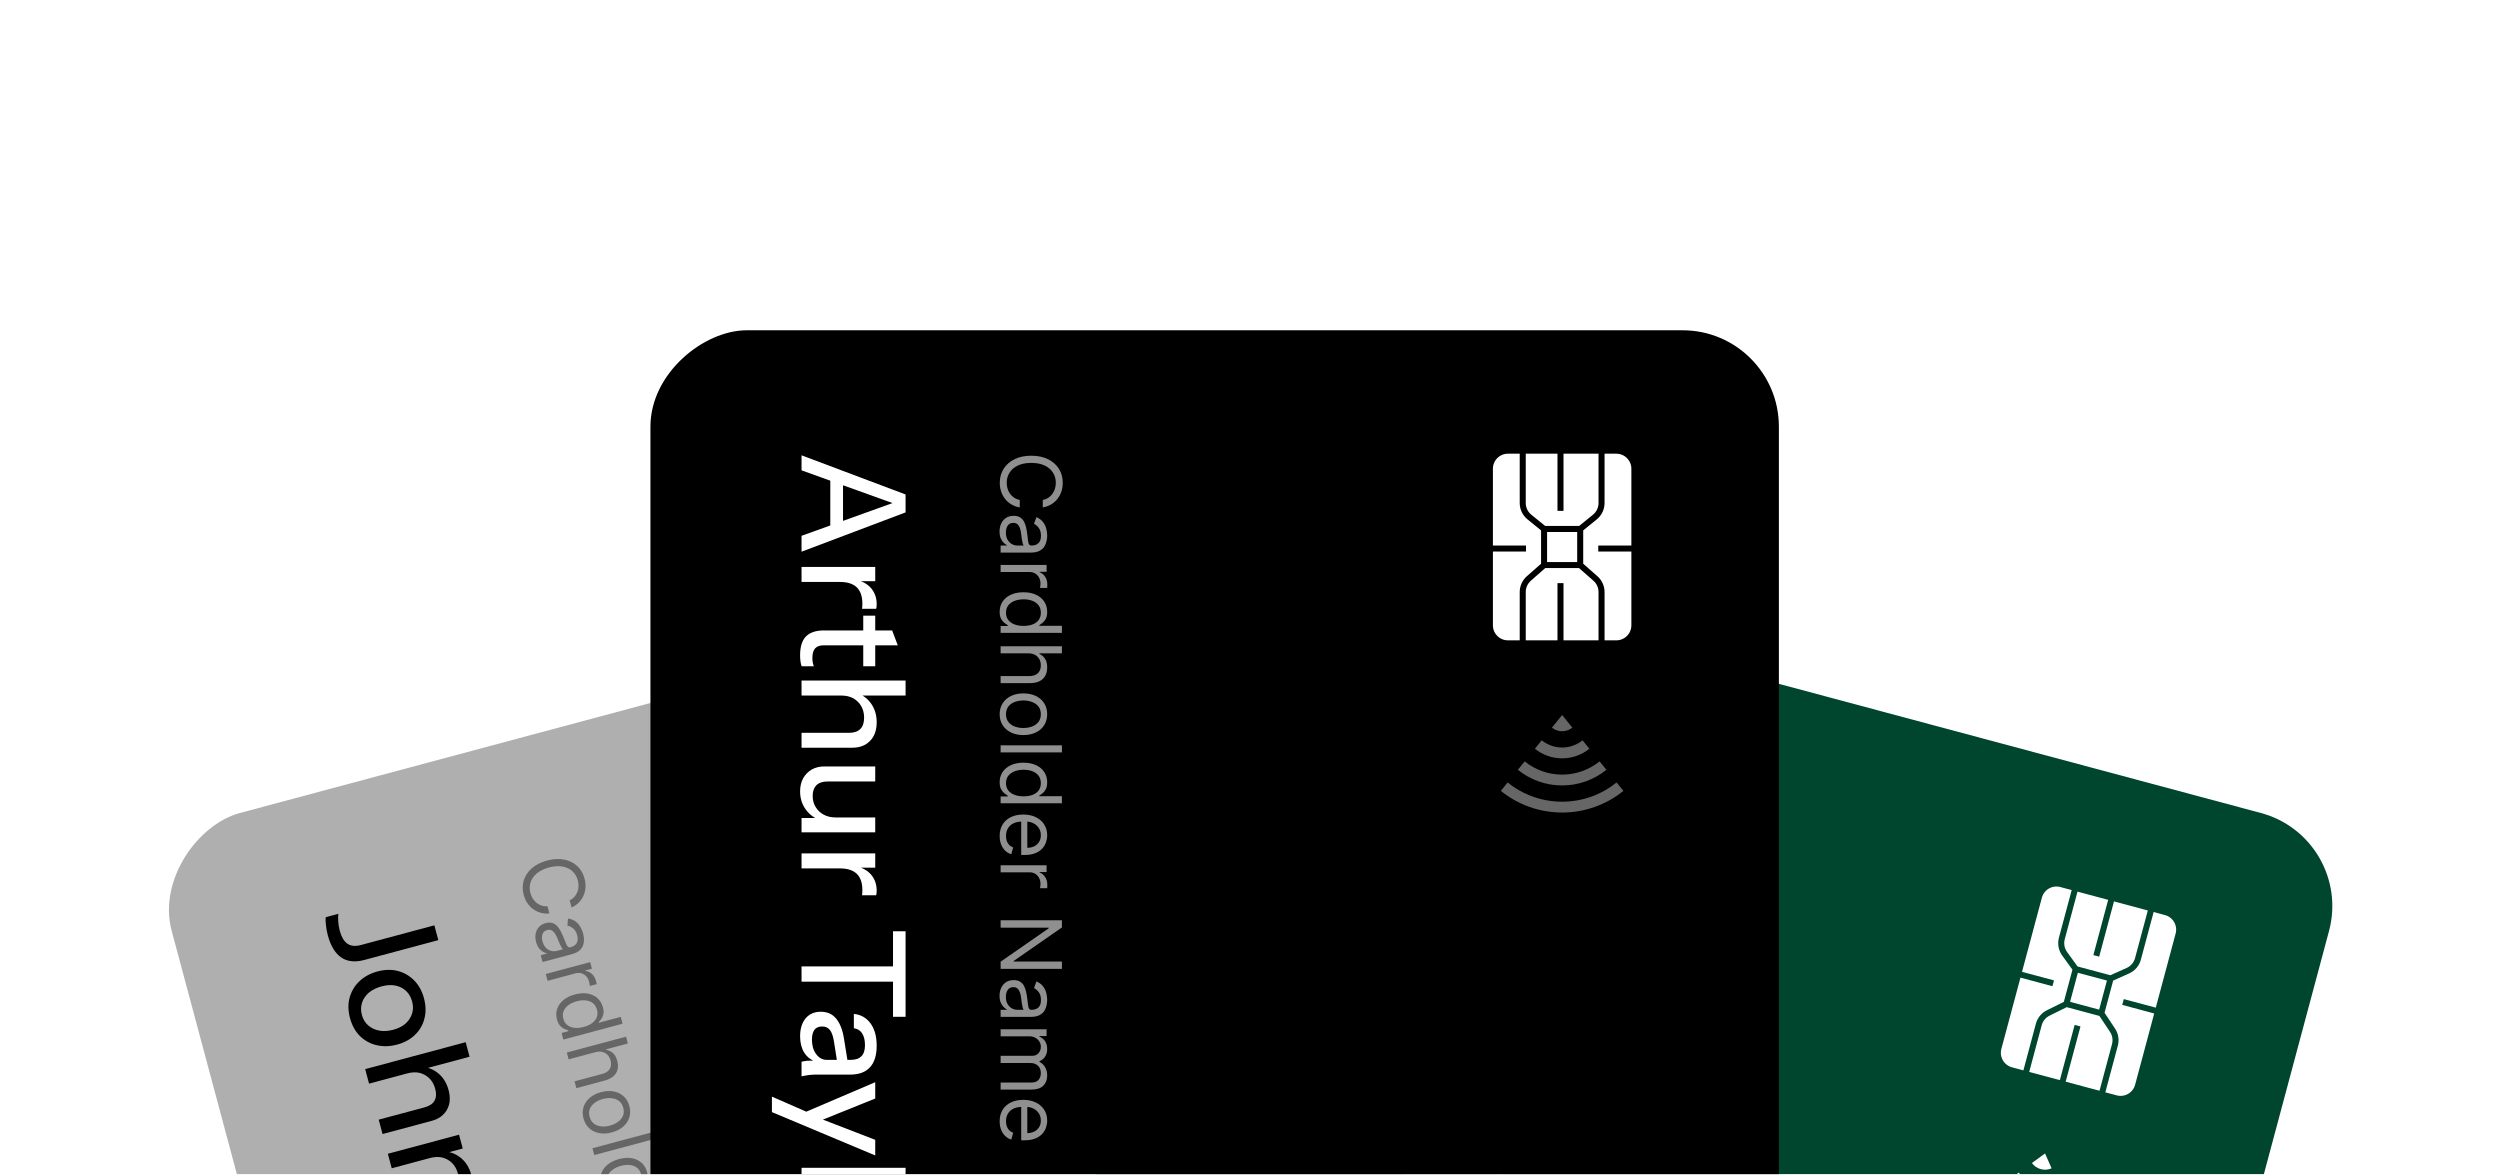 <svg width="544" height="256" viewBox="0 0 544 256" fill="none" xmlns="http://www.w3.org/2000/svg">
<g clip-path="url(#clip0_325_1451)">
<g filter="url(#filter0_d_325_1451)">
<g clip-path="url(#clip1_325_1451)">
<rect x="512.222" y="166.364" width="419.229" height="245.549" rx="20.962" transform="rotate(105 512.222 166.364)" fill="#00452E"/>
<path d="M453.606 254.419C449.172 256.395 444.193 256.783 439.505 255.52C434.625 254.212 430.6 251.307 427.844 247.516L429.749 246.127C432.285 249.619 435.946 252.132 440.116 253.242C444.454 254.405 448.842 253.957 452.651 252.264L453.606 254.419ZM451.216 249.03C448.013 250.457 444.417 250.738 441.031 249.825C437.507 248.881 434.601 246.783 432.608 244.046L434.515 242.657C436.258 245.057 438.775 246.784 441.642 247.548C444.623 248.347 447.642 248.038 450.259 246.876L451.216 249.031L451.216 249.03ZM448.825 243.641C446.854 244.519 444.641 244.692 442.557 244.131C440.389 243.55 438.6 242.259 437.374 240.574L439.28 239.186C440.231 240.495 441.604 241.437 443.167 241.853C444.794 242.289 446.44 242.121 447.868 241.487L448.824 243.642L448.825 243.641ZM446.433 238.252C445.694 238.582 444.864 238.647 444.083 238.436C443.27 238.218 442.599 237.734 442.139 237.103L444.998 235.02L446.433 238.253L446.433 238.252Z" fill="white"/>
<path d="M347.522 162.143L347.94 160.583C348.414 160.611 348.852 160.555 349.253 160.416C349.653 160.28 350.013 160.08 350.331 159.814C350.653 159.554 350.925 159.243 351.148 158.88C351.371 158.517 351.54 158.122 351.654 157.694C351.864 156.914 351.856 156.155 351.631 155.416C351.406 154.681 350.959 154.024 350.291 153.445C349.623 152.87 348.731 152.433 347.615 152.135C346.499 151.836 345.508 151.768 344.642 151.931C343.774 152.099 343.059 152.444 342.496 152.968C341.932 153.496 341.546 154.149 341.337 154.93C341.222 155.357 341.171 155.784 341.182 156.21C341.194 156.636 341.272 157.041 341.416 157.426C341.564 157.816 341.777 158.17 342.056 158.487C342.338 158.81 342.689 159.077 343.109 159.288L342.691 160.849C342.064 160.555 341.532 160.183 341.095 159.733C340.658 159.284 340.319 158.779 340.077 158.22C339.84 157.662 339.704 157.07 339.67 156.445C339.634 155.824 339.703 155.189 339.877 154.539C340.172 153.44 340.702 152.534 341.468 151.823C342.234 151.111 343.178 150.642 344.299 150.417C345.42 150.191 346.661 150.26 348.02 150.625C349.378 150.989 350.487 151.549 351.345 152.305C352.204 153.061 352.787 153.938 353.094 154.938C353.402 155.937 353.409 156.986 353.114 158.085C352.94 158.735 352.682 159.32 352.34 159.84C351.998 160.364 351.582 160.808 351.094 161.172C350.609 161.536 350.065 161.804 349.462 161.975C348.863 162.147 348.217 162.203 347.522 162.143ZM337.083 164.766C337.247 164.154 337.511 163.629 337.875 163.192C338.244 162.756 338.688 162.45 339.207 162.274C339.73 162.1 340.306 162.097 340.936 162.265C341.489 162.414 341.909 162.643 342.194 162.953C342.484 163.265 342.678 163.629 342.778 164.047C342.877 164.465 342.916 164.907 342.894 165.373C342.876 165.844 342.836 166.312 342.774 166.777C342.693 167.384 342.622 167.876 342.562 168.251C342.505 168.631 342.502 168.918 342.554 169.112C342.604 169.309 342.749 169.44 342.988 169.504L343.038 169.518C343.659 169.684 344.187 169.644 344.622 169.396C345.055 169.153 345.364 168.689 345.547 168.005C345.737 167.297 345.731 166.699 345.528 166.213C345.326 165.728 345.07 165.356 344.762 165.098L345.643 163.823C346.162 164.232 346.53 164.69 346.745 165.197C346.962 165.71 347.069 166.233 347.066 166.767C347.065 167.306 347 167.819 346.869 168.306C346.786 168.616 346.653 168.962 346.469 169.345C346.289 169.733 346.035 170.085 345.707 170.402C345.379 170.723 344.952 170.948 344.427 171.077C343.903 171.206 343.257 171.168 342.489 170.962L336.122 169.256L336.52 167.771L337.829 168.122L337.849 168.047C337.666 167.89 337.487 167.662 337.311 167.363C337.135 167.064 337.015 166.697 336.952 166.262C336.888 165.827 336.932 165.328 337.083 164.766ZM338.356 165.35C338.198 165.937 338.181 166.463 338.304 166.928C338.426 167.396 338.641 167.782 338.951 168.086C339.26 168.393 339.616 168.601 340.018 168.709L341.377 169.073C341.318 168.99 341.286 168.833 341.281 168.602C341.278 168.376 341.291 168.119 341.319 167.83C341.35 167.546 341.384 167.27 341.42 167.001C341.459 166.737 341.49 166.523 341.511 166.358C341.564 165.958 341.579 165.576 341.556 165.21C341.536 164.849 341.442 164.536 341.275 164.271C341.11 164.012 340.84 163.831 340.462 163.73C339.946 163.592 339.505 163.678 339.139 163.989C338.775 164.305 338.514 164.759 338.356 165.35ZM335.425 171.86L345.088 174.449L344.704 175.884L343.244 175.492L343.217 175.593C343.648 175.897 343.951 176.32 344.125 176.861C344.299 177.402 344.309 177.962 344.154 178.541C344.124 178.65 344.086 178.786 344.038 178.948C343.99 179.111 343.95 179.233 343.919 179.315L342.409 178.91C342.436 178.863 342.485 178.753 342.559 178.579C342.635 178.411 342.7 178.228 342.753 178.031C342.879 177.561 342.893 177.115 342.794 176.694C342.699 176.277 342.508 175.916 342.222 175.61C341.938 175.309 341.578 175.1 341.142 174.983L335.027 173.345L335.425 171.86ZM332.587 181.646C332.802 180.841 333.196 180.184 333.768 179.677C334.345 179.17 335.053 178.843 335.893 178.695C336.737 178.548 337.67 178.612 338.694 178.886C339.709 179.158 340.543 179.568 341.196 180.116C341.849 180.664 342.296 181.303 342.537 182.033C342.777 182.763 342.789 183.535 342.571 184.348C342.402 184.977 342.164 185.446 341.856 185.755C341.552 186.069 341.242 186.287 340.926 186.409C340.613 186.537 340.358 186.632 340.161 186.697L340.127 186.822L344.884 188.097L344.486 189.582L331.601 186.129L331.986 184.695L333.47 185.093L333.518 184.916C333.371 184.76 333.19 184.545 332.975 184.272C332.765 184 332.605 183.649 332.495 183.22C332.39 182.791 332.42 182.267 332.587 181.646ZM333.867 182.205C333.707 182.8 333.727 183.345 333.928 183.839C334.132 184.335 334.482 184.764 334.979 185.126C335.479 185.489 336.094 185.769 336.824 185.964C337.545 186.158 338.205 186.222 338.802 186.157C339.404 186.093 339.91 185.897 340.322 185.566C340.739 185.237 341.028 184.771 341.19 184.167C341.358 183.538 341.337 182.97 341.127 182.464C340.919 181.964 340.569 181.535 340.076 181.178C339.585 180.826 339.001 180.56 338.321 180.378C337.633 180.193 336.98 180.131 336.362 180.19C335.747 180.254 335.218 180.45 334.775 180.776C334.336 181.108 334.033 181.584 333.867 182.205ZM336.261 191.991L330.448 190.433L330.846 188.948L343.73 192.401L343.333 193.885L338.602 192.618L338.568 192.744C339.006 193.104 339.312 193.55 339.484 194.081C339.659 194.618 339.645 195.266 339.442 196.026C339.265 196.684 338.979 197.225 338.582 197.649C338.189 198.075 337.686 198.351 337.072 198.479C336.461 198.612 335.74 198.567 334.909 198.344L328.769 196.699L329.167 195.214L335.207 196.833C335.974 197.038 336.621 196.998 337.147 196.712C337.676 196.431 338.035 195.941 338.223 195.24C338.353 194.754 338.367 194.29 338.265 193.849C338.162 193.412 337.943 193.03 337.608 192.702C337.272 192.378 336.823 192.141 336.261 191.991ZM326.816 203.181C327.05 202.309 327.463 201.599 328.055 201.052C328.645 200.509 329.363 200.152 330.209 199.983C331.053 199.819 331.974 199.87 332.972 200.137C333.979 200.407 334.809 200.825 335.462 201.391C336.114 201.961 336.56 202.629 336.8 203.395C337.038 204.165 337.041 204.986 336.807 205.858C336.573 206.73 336.161 207.438 335.571 207.981C334.979 208.528 334.259 208.884 333.41 209.048C332.561 209.215 331.633 209.165 330.626 208.895C329.628 208.627 328.805 208.209 328.157 207.64C327.508 207.075 327.064 206.408 326.826 205.638C326.586 204.872 326.583 204.053 326.816 203.181ZM328.15 203.538C327.973 204.201 327.996 204.792 328.222 205.311C328.447 205.83 328.808 206.266 329.307 206.62C329.806 206.974 330.378 207.237 331.024 207.41C331.67 207.583 332.299 207.642 332.912 207.586C333.525 207.53 334.061 207.334 334.519 206.998C334.978 206.662 335.296 206.163 335.473 205.501C335.651 204.838 335.625 204.247 335.396 203.727C335.166 203.207 334.8 202.769 334.298 202.414C333.795 202.059 333.221 201.795 332.575 201.622C331.929 201.449 331.301 201.391 330.693 201.448C330.084 201.505 329.552 201.702 329.098 202.039C328.644 202.376 328.328 202.876 328.15 203.538ZM337.752 214.711L324.868 211.259L325.266 209.774L338.15 213.226L337.752 214.711ZM322.989 217.467C323.204 216.661 323.598 216.005 324.17 215.497C324.747 214.991 325.455 214.664 326.294 214.516C327.139 214.369 328.072 214.432 329.096 214.707C330.111 214.979 330.945 215.389 331.598 215.937C332.251 216.485 332.698 217.124 332.939 217.854C333.179 218.583 333.19 219.355 332.972 220.169C332.804 220.798 332.566 221.267 332.258 221.576C331.954 221.89 331.644 222.108 331.328 222.23C331.015 222.357 330.76 222.453 330.563 222.517L330.529 222.643L335.286 223.917L334.888 225.402L322.003 221.95L322.388 220.515L323.872 220.913L323.919 220.737C323.773 220.581 323.592 220.366 323.377 220.093C323.167 219.821 323.007 219.47 322.897 219.04C322.792 218.612 322.822 218.087 322.989 217.467ZM324.268 218.025C324.109 218.621 324.129 219.166 324.329 219.66C324.534 220.155 324.884 220.584 325.381 220.946C325.881 221.31 326.496 221.589 327.226 221.785C327.947 221.978 328.607 222.042 329.204 221.978C329.805 221.914 330.312 221.717 330.724 221.387C331.141 221.058 331.43 220.592 331.592 219.988C331.76 219.359 331.739 218.791 331.529 218.285C331.321 217.784 330.971 217.356 330.477 216.999C329.987 216.647 329.402 216.38 328.723 216.198C328.035 216.014 327.382 215.951 326.764 216.01C326.149 216.075 325.62 216.27 325.177 216.597C324.738 216.928 324.435 217.405 324.268 218.025ZM319.961 228.767C320.21 227.835 320.631 227.087 321.223 226.522C321.818 225.962 322.536 225.599 323.376 225.434C324.219 225.273 325.136 225.325 326.125 225.59C327.115 225.856 327.939 226.27 328.598 226.833C329.259 227.401 329.714 228.067 329.964 228.831C330.216 229.599 330.226 230.42 329.992 231.293C329.857 231.796 329.64 232.27 329.341 232.716C329.041 233.162 328.649 233.536 328.164 233.837C327.683 234.14 327.102 234.328 326.421 234.402C325.741 234.476 324.949 234.392 324.048 234.15L323.418 233.982L325.414 226.533L326.698 226.877L325.106 232.816C325.652 232.962 326.167 232.983 326.654 232.88C327.139 232.78 327.558 232.565 327.913 232.232C328.266 231.904 328.514 231.472 328.658 230.935C328.817 230.344 328.807 229.793 328.629 229.282C328.454 228.777 328.165 228.346 327.761 227.991C327.358 227.635 326.889 227.386 326.357 227.244L325.501 227.014C324.771 226.819 324.119 226.779 323.544 226.895C322.972 227.016 322.493 227.267 322.108 227.649C321.726 228.033 321.455 228.524 321.295 229.124C321.19 229.514 321.15 229.881 321.175 230.225C321.203 230.574 321.297 230.893 321.457 231.184C321.622 231.475 321.855 231.729 322.157 231.944L321.37 233.271C320.924 232.99 320.564 232.621 320.291 232.166C320.021 231.711 319.854 231.195 319.789 230.615C319.728 230.037 319.786 229.421 319.961 228.767ZM318.513 234.974L328.177 237.563L327.792 238.998L326.333 238.607L326.306 238.707C326.737 239.012 327.039 239.434 327.214 239.976C327.388 240.517 327.397 241.077 327.242 241.655C327.213 241.764 327.174 241.9 327.126 242.063C327.078 242.225 327.039 242.347 327.008 242.429L325.498 242.024C325.524 241.977 325.574 241.867 325.647 241.693C325.724 241.525 325.789 241.342 325.841 241.145C325.967 240.676 325.981 240.23 325.883 239.808C325.788 239.391 325.597 239.03 325.31 238.724C325.027 238.423 324.667 238.214 324.231 238.097L318.115 236.459L318.513 234.974ZM325.562 260.207L312.677 256.754L313.082 255.244L325.08 250.934L325.113 250.808L314.997 248.097L315.415 246.537L328.3 249.99L327.895 251.5L315.865 255.828L315.832 255.954L325.973 258.672L325.562 260.207ZM310.935 262.352C311.099 261.739 311.363 261.215 311.727 260.777C312.096 260.341 312.54 260.035 313.059 259.86C313.582 259.685 314.158 259.682 314.788 259.851C315.341 259.999 315.761 260.228 316.046 260.539C316.336 260.85 316.53 261.215 316.63 261.632C316.729 262.05 316.768 262.492 316.747 262.958C316.728 263.43 316.688 263.898 316.627 264.362C316.545 264.97 316.474 265.461 316.414 265.836C316.357 266.216 316.354 266.503 316.406 266.697C316.456 266.895 316.601 267.026 316.84 267.09L316.89 267.103C317.511 267.27 318.039 267.229 318.474 266.981C318.907 266.738 319.216 266.274 319.399 265.591C319.589 264.882 319.583 264.285 319.38 263.799C319.178 263.313 318.922 262.941 318.614 262.683L319.495 261.409C320.015 261.818 320.382 262.276 320.597 262.783C320.814 263.295 320.921 263.818 320.918 264.352C320.917 264.892 320.852 265.405 320.721 265.891C320.638 266.201 320.505 266.548 320.321 266.93C320.141 267.318 319.887 267.67 319.56 267.987C319.231 268.308 318.804 268.533 318.279 268.662C317.755 268.791 317.109 268.753 316.341 268.547L309.974 266.842L310.372 265.357L311.681 265.707L311.701 265.632C311.518 265.475 311.339 265.247 311.163 264.948C310.987 264.649 310.867 264.282 310.804 263.847C310.74 263.412 310.784 262.914 310.935 262.352ZM312.208 262.936C312.05 263.523 312.033 264.049 312.156 264.513C312.278 264.982 312.493 265.368 312.803 265.671C313.112 265.978 313.468 266.186 313.87 266.294L315.229 266.658C315.171 266.575 315.138 266.418 315.133 266.187C315.13 265.962 315.143 265.705 315.171 265.415C315.202 265.131 315.236 264.855 315.272 264.586C315.311 264.322 315.342 264.108 315.363 263.943C315.416 263.544 315.431 263.161 315.408 262.795C315.388 262.435 315.294 262.122 315.127 261.857C314.963 261.597 314.692 261.416 314.314 261.315C313.798 261.177 313.357 261.263 312.991 261.574C312.627 261.89 312.366 262.344 312.208 262.936ZM309.277 269.445L318.94 272.034L318.556 273.469L317.046 273.064L317.012 273.19C317.474 273.53 317.788 273.962 317.953 274.487C318.122 275.014 318.122 275.591 317.953 276.22C317.783 276.858 317.496 277.35 317.093 277.696C316.693 278.047 316.203 278.273 315.623 278.374L315.596 278.475C316.029 278.856 316.326 279.333 316.487 279.907C316.652 280.482 316.642 281.115 316.457 281.807C316.225 282.671 315.765 283.305 315.077 283.71C314.393 284.115 313.482 284.166 312.346 283.861L305.878 282.128L306.276 280.644L312.744 282.377C313.457 282.568 314.019 282.509 314.429 282.201C314.84 281.893 315.116 281.475 315.258 280.946C315.44 280.267 315.375 279.686 315.064 279.202C314.757 278.72 314.292 278.395 313.667 278.228L307.375 276.542L307.78 275.032L314.398 276.805C314.948 276.952 315.438 276.893 315.869 276.626C316.304 276.361 316.597 275.947 316.748 275.385C316.851 274.999 316.845 274.611 316.73 274.22C316.613 273.834 316.4 273.489 316.09 273.186C315.783 272.888 315.393 272.675 314.919 272.548L308.879 270.93L309.277 269.445ZM303.892 288.735C304.142 287.803 304.563 287.055 305.155 286.49C305.75 285.93 306.467 285.567 307.307 285.401C308.151 285.241 309.067 285.293 310.057 285.558C311.047 285.824 311.871 286.238 312.529 286.801C313.191 287.369 313.646 288.035 313.895 288.799C314.148 289.567 314.157 290.388 313.924 291.261C313.789 291.764 313.572 292.238 313.272 292.684C312.973 293.13 312.581 293.504 312.095 293.805C311.614 294.108 311.033 294.296 310.353 294.37C309.672 294.444 308.881 294.36 307.979 294.118L307.35 293.95L309.346 286.501L310.629 286.845L309.038 292.784C309.583 292.93 310.099 292.951 310.585 292.847C311.07 292.748 311.49 292.532 311.844 292.2C312.197 291.872 312.446 291.44 312.59 290.903C312.748 290.312 312.739 289.761 312.561 289.25C312.386 288.745 312.097 288.314 311.693 287.959C311.289 287.603 310.821 287.354 310.288 287.212L309.433 286.982C308.703 286.787 308.051 286.747 307.476 286.863C306.904 286.984 306.425 287.235 306.039 287.617C305.658 288.001 305.387 288.492 305.226 289.092C305.122 289.482 305.082 289.849 305.107 290.193C305.134 290.542 305.229 290.861 305.389 291.152C305.554 291.443 305.787 291.697 306.089 291.912L305.302 293.239C304.856 292.958 304.496 292.589 304.222 292.134C303.953 291.679 303.786 291.163 303.721 290.583C303.66 290.005 303.717 289.389 303.892 288.735Z" fill="white"/>
<path d="M299.758 137.602L319.42 151.692L318.671 154.486L298.912 140.761L299.758 137.602ZM295.226 154.519L319.2 152.512L318.411 155.458L294.331 157.859L295.226 154.519ZM307.36 144.098L304.219 155.822L301.546 155.105L304.687 143.382L307.36 144.098ZM293.472 161.062L308.962 165.212L308.156 168.219L304.299 167.185L304.258 167.337L292.626 164.22L293.472 161.062ZM300.705 166.385L304.485 166.975C305.704 167.692 306.538 168.588 306.988 169.664C307.437 170.739 307.497 171.894 307.166 173.129C307.041 173.595 306.914 173.908 306.784 174.068L303.807 173.271C303.875 173.181 303.933 173.044 303.982 172.862C304.051 172.685 304.121 172.465 304.192 172.202C304.598 170.684 304.51 169.434 303.927 168.453C303.338 167.492 302.264 166.803 300.705 166.385ZM288.192 179.553C288.675 177.751 289.445 176.536 290.503 175.908C291.576 175.306 292.933 175.225 294.573 175.664L308.938 179.513L309.284 182.959L293.704 178.784C292.894 178.567 292.24 178.62 291.741 178.942C291.243 179.264 290.866 179.901 290.611 180.852C290.513 181.217 290.457 181.549 290.442 181.849C290.426 182.148 290.432 182.41 290.459 182.634L287.908 181.951C287.866 181.701 287.869 181.365 287.917 180.944C287.965 180.523 288.057 180.059 288.192 179.553ZM303.694 174.788L306.215 175.463L303.367 186.093L300.846 185.418L303.694 174.788ZM287.075 184.937L308.942 190.797L308.096 193.955L286.229 188.096L287.075 184.937ZM284.129 195.932L294.091 198.601C295.164 198.888 296.037 198.829 296.71 198.424C297.377 198.038 297.852 197.319 298.134 196.266C298.378 195.355 298.393 194.491 298.178 193.674C297.957 192.877 297.547 192.181 296.947 191.586C296.341 191.012 295.553 190.594 294.581 190.334L298.392 190.932C299.41 191.747 300.112 192.771 300.498 194.003C300.885 195.235 300.89 196.549 300.516 197.946C300.071 199.606 299.256 200.788 298.069 201.49C296.883 202.192 295.52 202.337 293.981 201.924L283.291 199.06L284.129 195.932ZM280.533 208.138C280.81 207.105 281.266 206.251 281.903 205.575C282.56 204.905 283.333 204.45 284.222 204.211C285.105 203.992 286.043 204.015 287.035 204.281L297.726 207.146L296.879 210.304L286.918 207.635C285.844 207.348 284.974 207.396 284.307 207.782C283.639 208.167 283.175 208.846 282.915 209.818C282.682 210.688 282.678 211.512 282.904 212.289C283.124 213.086 283.537 213.771 284.143 214.346C284.763 214.946 285.549 215.374 286.501 215.629L282.69 215.031C281.692 214.221 280.989 213.197 280.583 211.96C280.192 210.748 280.175 209.474 280.533 208.138ZM279.331 213.838L282.976 214.814L283.008 214.693L294.853 217.867L294.015 220.995L278.526 216.845L279.331 213.838ZM277.34 221.27L292.829 225.42L292.023 228.427L288.166 227.393L288.126 227.545L276.493 224.428L277.34 221.27ZM284.572 226.593L288.353 227.183C289.571 227.9 290.405 228.796 290.855 229.871C291.305 230.947 291.364 232.102 291.033 233.337C290.908 233.803 290.781 234.116 290.651 234.276L287.675 233.479C287.742 233.388 287.801 233.252 287.85 233.07C287.919 232.893 287.988 232.673 288.059 232.41C288.466 230.891 288.378 229.642 287.794 228.661C287.205 227.7 286.131 227.011 284.572 226.593ZM270.975 245.022L290.2 250.173L292.178 242.793L294.82 243.501L290.002 261.481L287.36 260.773L289.338 253.393L270.113 248.241L270.975 245.022ZM265.605 265.064C266.017 265.065 266.461 265.109 266.938 265.193C267.409 265.297 267.979 265.439 268.647 265.618L268.687 265.466L276.067 267.444C277.06 267.71 277.866 267.655 278.488 267.279C279.124 266.928 279.586 266.217 279.874 265.144C280.151 264.111 280.171 263.227 279.934 262.49C279.692 261.774 279.209 261.265 278.487 260.964L279.293 257.957C280.713 258.489 281.701 259.459 282.257 260.867C282.813 262.274 282.828 263.96 282.301 265.924C281.759 267.949 280.876 269.34 279.653 270.097C278.451 270.86 276.938 270.997 275.116 270.509L267.857 268.564C267.392 268.439 266.908 268.342 266.405 268.273C265.903 268.203 265.363 268.156 264.783 268.131L265.605 265.064ZM266.734 259.637C267.157 258.058 267.878 256.905 268.897 256.18C269.936 255.46 271.124 255.28 272.46 255.638C273.837 256.007 274.79 256.783 275.319 257.966C275.863 259.175 276.03 260.739 275.82 262.658L275.273 267.98L273.056 267.386L273.564 262.574C273.679 261.498 273.614 260.645 273.37 260.016C273.121 259.406 272.632 259.004 271.904 258.809C271.195 258.619 270.596 258.708 270.107 259.076C269.632 259.47 269.273 260.122 269.029 261.033C268.703 262.248 268.728 263.329 269.104 264.276C269.474 265.243 270.105 265.846 270.996 266.085L268.642 265.877C267.667 265.225 267.01 264.355 266.673 263.266C266.355 262.183 266.376 260.973 266.734 259.637ZM257.414 270.731L264.947 276.753L265.778 277.66L276.696 285.63L275.817 288.91L256.543 273.981L257.414 270.731ZM262.679 275.983L279.943 273.512L279.023 276.944L263.577 278.828L262.679 275.983ZM259.634 287.35L281.501 293.209L280.654 296.368L258.787 290.508L259.634 287.35ZM255.489 301.604C255.912 300.024 256.628 298.73 257.636 297.719C258.665 296.715 259.876 296.041 261.27 295.698C262.684 295.361 264.171 295.401 265.73 295.819C267.309 296.242 268.607 296.948 269.622 297.936C270.632 298.945 271.314 300.126 271.668 301.479C272.036 302.858 272.009 304.337 271.585 305.917C271.157 307.516 270.438 308.821 269.43 309.831C268.442 310.847 267.263 311.518 265.895 311.846C264.522 312.194 263.045 312.157 261.466 311.734C259.907 311.316 258.599 310.607 257.543 309.608C256.502 308.635 255.787 307.456 255.398 306.071C255.03 304.692 255.06 303.203 255.489 301.604ZM258.07 302.295C257.815 303.247 257.829 304.129 258.11 304.942C258.386 305.776 258.884 306.506 259.606 307.134C260.328 307.761 261.245 308.224 262.359 308.522C264.019 308.967 265.444 308.872 266.635 308.236C267.84 307.626 268.63 306.622 269.004 305.225C269.373 303.848 269.191 302.584 268.458 301.433C267.719 300.302 266.53 299.516 264.89 299.077C263.776 298.779 262.753 298.711 261.819 298.873C260.881 299.055 260.084 299.439 259.428 300.022C258.767 300.627 258.315 301.384 258.07 302.295ZM252.791 312.886L268.28 317.037L267.475 320.043L263.618 319.01L263.577 319.162L251.945 316.045L252.791 312.886ZM260.024 318.21L263.804 318.799C265.023 319.517 265.857 320.413 266.306 321.488C266.756 322.563 266.815 323.719 266.484 324.954C266.36 325.419 266.232 325.732 266.103 325.893L263.126 325.095C263.194 325.005 263.252 324.869 263.301 324.687C263.37 324.51 263.44 324.29 263.51 324.027C263.917 322.508 263.829 321.258 263.245 320.277C262.657 319.317 261.583 318.627 260.024 318.21Z" fill="white"/>
<g filter="url(#filter1_ii_325_1451)">
<path d="M471.273 182.518C473.37 183.079 474.614 185.235 474.052 187.331L465.236 220.233C464.674 222.33 462.519 223.574 460.423 223.012L437.645 216.909C435.548 216.347 434.304 214.192 434.865 212.095L443.681 179.193C444.243 177.097 446.398 175.853 448.495 176.414L471.273 182.518Z" fill="white"/>
<path d="M459.272 196.934L457.238 204.527L449.645 202.492L451.68 194.9L459.272 196.934Z" fill="white"/>
</g>
<path d="M459.272 196.934L457.238 204.527M459.272 196.934L451.68 194.9M459.272 196.934L463.027 195.255C464.108 194.772 464.913 193.828 465.22 192.685L468.167 181.685M457.238 204.527L449.645 202.492M457.238 204.527L459.682 208.198C460.308 209.138 460.499 210.302 460.207 211.393L457.317 222.18M449.645 202.492L451.68 194.9M449.645 202.492L445.693 204.45C444.681 204.951 443.933 205.864 443.641 206.955L440.751 217.741M451.68 194.9L449.267 191.568C448.573 190.61 448.348 189.389 448.654 188.246L451.601 177.247M469.559 204.098L461.967 202.064M446.781 197.995L439.189 195.961M448.688 219.868L452.079 207.213M456.148 192.028L459.539 179.374M443.681 179.193L434.865 212.095C434.304 214.192 435.548 216.347 437.645 216.909L460.423 223.012C462.519 223.574 464.674 222.33 465.236 220.233L474.052 187.331C474.614 185.235 473.37 183.079 471.273 182.518L448.495 176.414C446.398 175.853 444.243 177.097 443.681 179.193Z" stroke="#00452E" stroke-width="1.31"/>
</g>
</g>
<g filter="url(#filter2_d_325_1451)">
<g clip-path="url(#clip2_325_1451)">
<rect x="269.123" y="102.812" width="419.229" height="245.549" rx="20.962" transform="rotate(75 269.123 102.812)" fill="#AFAFAF"/>
<g clip-path="url(#clip3_325_1451)">
<path d="M262.388 208.377C259.536 212.305 255.418 215.132 250.727 216.381C245.847 217.689 240.908 217.185 236.626 215.28L237.582 213.125C241.524 214.881 245.95 215.227 250.116 214.103C254.455 212.941 258.031 210.359 260.483 206.989L262.388 208.377ZM257.624 204.906C255.563 207.743 252.589 209.784 249.201 210.687C245.677 211.631 242.111 211.267 239.017 209.893L239.973 207.737C242.683 208.944 245.726 209.181 248.591 208.409C251.572 207.61 254.032 205.834 255.718 203.518L257.624 204.907L257.624 204.906ZM252.858 201.434C251.59 203.18 249.76 204.437 247.675 204.992C245.507 205.573 243.312 205.349 241.408 204.503L242.365 202.348C243.843 203.006 245.502 203.135 247.065 202.714C248.691 202.278 250.033 201.31 250.952 200.047L252.858 201.435L252.858 201.434ZM248.093 197.963C247.617 198.618 246.931 199.089 246.149 199.298C245.336 199.515 244.513 199.431 243.799 199.114L245.234 195.881L248.093 197.964L248.093 197.963Z" fill="#666666"/>
</g>
<path d="M124.379 181.506L123.961 179.946C124.385 179.734 124.736 179.466 125.014 179.145C125.293 178.827 125.504 178.474 125.647 178.085C125.795 177.699 125.875 177.293 125.887 176.868C125.899 176.442 125.847 176.015 125.733 175.587C125.524 174.807 125.137 174.153 124.573 173.626C124.011 173.102 123.295 172.757 122.428 172.589C121.561 172.425 120.57 172.493 119.455 172.792C118.339 173.091 117.447 173.528 116.778 174.103C116.111 174.682 115.664 175.339 115.438 176.073C115.214 176.812 115.206 177.572 115.415 178.352C115.53 178.78 115.699 179.175 115.922 179.538C116.145 179.901 116.415 180.213 116.732 180.474C117.055 180.738 117.416 180.938 117.817 181.073C118.222 181.212 118.66 181.268 119.129 181.241L119.547 182.801C118.857 182.86 118.211 182.804 117.607 182.633C117.004 182.462 116.458 182.195 115.97 181.831C115.485 181.466 115.072 181.022 114.729 180.498C114.388 179.978 114.13 179.393 113.956 178.743C113.661 177.644 113.668 176.595 113.975 175.595C114.283 174.596 114.866 173.718 115.724 172.962C116.582 172.206 117.691 171.646 119.05 171.282C120.409 170.918 121.649 170.849 122.77 171.074C123.892 171.3 124.835 171.768 125.602 172.48C126.368 173.192 126.898 174.097 127.192 175.196C127.367 175.846 127.436 176.482 127.4 177.103C127.365 177.728 127.227 178.32 126.986 178.879C126.749 179.437 126.412 179.941 125.975 180.391C125.542 180.84 125.01 181.211 124.379 181.506ZM116.649 188.998C116.485 188.385 116.452 187.799 116.549 187.238C116.65 186.676 116.881 186.189 117.243 185.777C117.609 185.365 118.106 185.074 118.736 184.906C119.289 184.757 119.767 184.746 120.17 184.872C120.576 184.997 120.927 185.215 121.222 185.527C121.517 185.839 121.771 186.203 121.986 186.617C122.206 187.035 122.405 187.46 122.584 187.893C122.817 188.46 123.001 188.921 123.136 189.276C123.277 189.634 123.418 189.884 123.56 190.025C123.702 190.172 123.893 190.213 124.132 190.149L124.183 190.135C124.803 189.969 125.24 189.67 125.493 189.238C125.747 188.81 125.782 188.254 125.599 187.571C125.409 186.862 125.105 186.348 124.687 186.028C124.269 185.709 123.862 185.514 123.465 185.445L123.591 183.901C124.246 183.995 124.793 184.209 125.232 184.54C125.677 184.875 126.031 185.275 126.295 185.739C126.564 186.206 126.764 186.683 126.894 187.17C126.978 187.48 127.035 187.847 127.068 188.27C127.105 188.696 127.062 189.128 126.936 189.566C126.812 190.008 126.555 190.416 126.165 190.791C125.776 191.165 125.197 191.455 124.429 191.66L118.063 193.366L117.665 191.881L118.973 191.531L118.953 191.455C118.716 191.411 118.447 191.303 118.145 191.132C117.843 190.962 117.556 190.704 117.284 190.359C117.011 190.013 116.8 189.56 116.649 188.998ZM118.044 188.867C118.201 189.454 118.449 189.918 118.788 190.259C119.127 190.604 119.507 190.83 119.927 190.938C120.348 191.05 120.76 191.052 121.163 190.944L122.522 190.58C122.429 190.537 122.323 190.418 122.203 190.22C122.088 190.026 121.97 189.797 121.85 189.533C121.735 189.271 121.626 189.015 121.523 188.764C121.425 188.516 121.344 188.315 121.28 188.162C121.127 187.789 120.948 187.45 120.745 187.145C120.547 186.843 120.309 186.619 120.032 186.473C119.76 186.33 119.435 186.309 119.058 186.41C118.542 186.549 118.203 186.844 118.041 187.297C117.884 187.752 117.885 188.276 118.044 188.867ZM118.76 195.97L128.424 193.381L128.808 194.815L127.348 195.206L127.375 195.307C127.901 195.355 128.374 195.57 128.796 195.951C129.217 196.333 129.505 196.813 129.66 197.392C129.69 197.501 129.724 197.638 129.764 197.802C129.803 197.967 129.83 198.092 129.844 198.179L128.334 198.583C128.333 198.529 128.321 198.409 128.298 198.222C128.28 198.038 128.245 197.847 128.192 197.65C128.066 197.181 127.855 196.787 127.559 196.471C127.269 196.158 126.923 195.941 126.521 195.819C126.125 195.7 125.709 195.699 125.273 195.816L119.158 197.455L118.76 195.97ZM121.196 205.864C120.98 205.059 120.993 204.293 121.234 203.568C121.48 202.841 121.93 202.204 122.583 201.656C123.241 201.106 124.081 200.695 125.104 200.42C126.119 200.148 127.047 200.086 127.887 200.234C128.727 200.383 129.433 200.712 130.006 201.224C130.579 201.736 130.975 202.399 131.193 203.212C131.362 203.841 131.39 204.367 131.278 204.788C131.171 205.212 131.012 205.556 130.799 205.819C130.592 206.086 130.419 206.297 130.281 206.451L130.314 206.576L135.07 205.302L135.468 206.787L122.584 210.239L122.199 208.805L123.684 208.407L123.637 208.231C123.432 208.169 123.168 208.073 122.845 207.944C122.527 207.813 122.213 207.59 121.903 207.273C121.598 206.954 121.362 206.485 121.196 205.864ZM122.583 205.708C122.743 206.304 123.033 206.765 123.453 207.093C123.878 207.42 124.396 207.616 125.007 207.682C125.622 207.746 126.295 207.681 127.024 207.485C127.746 207.292 128.349 207.018 128.834 206.663C129.323 206.307 129.663 205.883 129.855 205.391C130.051 204.898 130.068 204.35 129.906 203.746C129.738 203.117 129.436 202.636 129.001 202.303C128.571 201.973 128.053 201.777 127.447 201.714C126.847 201.655 126.207 201.716 125.527 201.898C124.84 202.083 124.243 202.355 123.737 202.715C123.236 203.079 122.876 203.512 122.656 204.016C122.441 204.523 122.417 205.087 122.583 205.708ZM129.55 212.986L123.737 214.543L123.339 213.058L136.224 209.606L136.622 211.091L131.89 212.358L131.924 212.484C132.484 212.577 132.971 212.811 133.386 213.185C133.807 213.562 134.118 214.13 134.322 214.89C134.498 215.548 134.521 216.16 134.389 216.726C134.262 217.291 133.964 217.782 133.496 218.199C133.033 218.62 132.387 218.941 131.556 219.164L125.416 220.809L125.018 219.325L131.058 217.706C131.825 217.501 132.365 217.142 132.678 216.631C132.996 216.124 133.061 215.52 132.874 214.819C132.743 214.333 132.523 213.924 132.215 213.593C131.907 213.267 131.526 213.045 131.072 212.928C130.619 212.816 130.112 212.835 129.55 212.986ZM126.966 227.399C126.732 226.527 126.735 225.706 126.973 224.936C127.213 224.17 127.657 223.503 128.305 222.934C128.954 222.369 129.777 221.953 130.775 221.685C131.782 221.415 132.709 221.362 133.558 221.526C134.408 221.694 135.128 222.05 135.718 222.593C136.31 223.14 136.723 223.85 136.956 224.722C137.19 225.594 137.187 226.413 136.947 227.179C136.708 227.949 136.263 228.617 135.61 229.183C134.958 229.753 134.128 230.173 133.122 230.443C132.124 230.71 131.202 230.759 130.356 230.59C129.512 230.425 128.794 230.069 128.202 229.522C127.612 228.979 127.2 228.271 126.966 227.399ZM128.3 227.042C128.477 227.704 128.793 228.204 129.248 228.541C129.702 228.878 130.233 229.075 130.842 229.132C131.451 229.189 132.078 229.131 132.724 228.958C133.37 228.785 133.944 228.521 134.447 228.166C134.95 227.811 135.316 227.373 135.545 226.853C135.774 226.333 135.8 225.742 135.623 225.079C135.445 224.417 135.127 223.918 134.669 223.582C134.21 223.246 133.674 223.05 133.061 222.994C132.448 222.938 131.819 222.997 131.173 223.17C130.527 223.343 129.955 223.606 129.456 223.96C128.958 224.314 128.596 224.75 128.371 225.269C128.146 225.788 128.122 226.379 128.3 227.042ZM142.202 231.916L129.317 235.369L128.919 233.884L141.804 230.432L142.202 231.916ZM130.794 241.685C130.578 240.879 130.591 240.114 130.833 239.388C131.078 238.662 131.528 238.024 132.181 237.476C132.839 236.927 133.679 236.515 134.702 236.241C135.717 235.969 136.645 235.907 137.485 236.055C138.325 236.203 139.031 236.533 139.604 237.045C140.177 237.557 140.573 238.219 140.791 239.033C140.96 239.662 140.988 240.187 140.876 240.608C140.769 241.032 140.61 241.376 140.397 241.64C140.19 241.907 140.017 242.117 139.879 242.271L139.912 242.397L144.669 241.123L145.066 242.607L132.182 246.06L131.797 244.625L133.282 244.228L133.235 244.051C133.03 243.99 132.766 243.894 132.443 243.765C132.125 243.634 131.811 243.41 131.502 243.093C131.196 242.775 130.96 242.305 130.794 241.685ZM132.181 241.529C132.341 242.124 132.631 242.586 133.052 242.914C133.476 243.241 133.994 243.437 134.605 243.502C135.22 243.567 135.893 243.501 136.622 243.306C137.344 243.112 137.947 242.838 138.432 242.484C138.921 242.128 139.261 241.704 139.453 241.212C139.649 240.719 139.666 240.17 139.505 239.566C139.336 238.937 139.034 238.456 138.599 238.123C138.169 237.794 137.651 237.597 137.045 237.535C136.445 237.476 135.805 237.537 135.125 237.719C134.438 237.903 133.841 238.176 133.335 238.536C132.834 238.899 132.474 239.333 132.254 239.837C132.039 240.344 132.015 240.908 132.181 241.529ZM133.822 252.985C133.572 252.053 133.562 251.195 133.792 250.41C134.028 249.627 134.468 248.954 135.112 248.391C135.762 247.83 136.582 247.417 137.572 247.152C138.562 246.886 139.483 246.833 140.334 246.991C141.191 247.153 141.919 247.502 142.516 248.038C143.119 248.578 143.538 249.284 143.772 250.157C143.907 250.66 143.956 251.179 143.92 251.715C143.883 252.251 143.73 252.77 143.461 253.274C143.195 253.777 142.786 254.23 142.234 254.635C141.681 255.039 140.954 255.362 140.053 255.603L139.423 255.772L137.427 248.323L138.711 247.979L140.302 253.918C140.847 253.772 141.305 253.533 141.674 253.2C142.045 252.871 142.3 252.475 142.441 252.01C142.583 251.55 142.582 251.051 142.438 250.514C142.279 249.923 141.996 249.45 141.586 249.097C141.182 248.747 140.716 248.519 140.189 248.413C139.662 248.307 139.132 248.325 138.599 248.468L137.743 248.697C137.014 248.893 136.429 249.184 135.989 249.572C135.554 249.963 135.265 250.42 135.122 250.944C134.984 251.466 134.995 252.027 135.155 252.627C135.26 253.017 135.409 253.355 135.602 253.64C135.801 253.929 136.042 254.158 136.326 254.33C136.614 254.5 136.943 254.603 137.313 254.638L137.294 256.181C136.767 256.16 136.271 256.021 135.807 255.763C135.346 255.505 134.943 255.141 134.597 254.671C134.255 254.201 133.997 253.639 133.822 252.985ZM135.672 259.084L145.335 256.495L145.719 257.929L144.26 258.32L144.287 258.421C144.812 258.469 145.286 258.684 145.707 259.065C146.128 259.447 146.417 259.927 146.572 260.506C146.601 260.615 146.635 260.752 146.675 260.917C146.715 261.081 146.742 261.207 146.756 261.293L145.246 261.697C145.245 261.644 145.233 261.523 145.21 261.336C145.192 261.152 145.156 260.962 145.104 260.765C144.978 260.295 144.767 259.902 144.471 259.585C144.18 259.272 143.834 259.055 143.433 258.933C143.037 258.814 142.621 258.813 142.185 258.93L136.07 260.569L135.672 259.084ZM154.392 277.412L141.508 280.864L141.103 279.354L149.338 269.623L149.304 269.497L139.188 272.208L138.77 270.647L151.655 267.195L152.059 268.705L143.806 278.469L143.839 278.594L153.981 275.877L154.392 277.412ZM142.797 286.583C142.633 285.971 142.6 285.384 142.697 284.823C142.798 284.261 143.029 283.774 143.391 283.363C143.757 282.95 144.254 282.659 144.883 282.491C145.437 282.343 145.915 282.331 146.317 282.457C146.724 282.582 147.075 282.801 147.37 283.113C147.665 283.425 147.919 283.788 148.134 284.203C148.353 284.62 148.553 285.045 148.732 285.479C148.965 286.045 149.149 286.506 149.284 286.861C149.425 287.219 149.566 287.469 149.708 287.611C149.85 287.757 150.041 287.798 150.28 287.734L150.33 287.72C150.951 287.554 151.388 287.255 151.641 286.823C151.895 286.395 151.93 285.84 151.747 285.156C151.557 284.447 151.253 283.933 150.835 283.614C150.417 283.294 150.009 283.1 149.613 283.031L149.739 281.487C150.394 281.581 150.941 281.794 151.38 282.126C151.825 282.46 152.179 282.86 152.443 283.324C152.712 283.792 152.912 284.269 153.042 284.755C153.125 285.065 153.183 285.432 153.216 285.855C153.253 286.281 153.21 286.713 153.084 287.151C152.96 287.593 152.703 288.002 152.313 288.376C151.924 288.75 151.345 289.04 150.577 289.246L144.211 290.952L143.813 289.467L145.121 289.116L145.101 289.041C144.864 288.996 144.595 288.889 144.293 288.718C143.991 288.547 143.704 288.289 143.432 287.944C143.159 287.599 142.948 287.145 142.797 286.583ZM144.192 286.452C144.349 287.039 144.597 287.503 144.936 287.844C145.275 288.189 145.655 288.416 146.075 288.523C146.496 288.635 146.908 288.637 147.311 288.53L148.67 288.165C148.577 288.123 148.471 288.003 148.351 287.806C148.236 287.612 148.118 287.383 147.998 287.118C147.883 286.857 147.774 286.601 147.671 286.35C147.573 286.102 147.492 285.901 147.428 285.747C147.274 285.375 147.096 285.036 146.893 284.731C146.695 284.428 146.457 284.204 146.18 284.058C145.908 283.916 145.583 283.895 145.206 283.996C144.69 284.134 144.351 284.429 144.189 284.882C144.032 285.337 144.033 285.861 144.192 286.452ZM144.908 293.555L154.572 290.966L154.956 292.4L153.446 292.805L153.48 292.931C154.05 292.994 154.537 293.212 154.943 293.584C155.352 293.955 155.641 294.455 155.81 295.085C155.981 295.722 155.978 296.291 155.802 296.793C155.632 297.297 155.321 297.738 154.869 298.115L154.896 298.215C155.461 298.329 155.957 298.594 156.383 299.01C156.814 299.426 157.122 299.979 157.307 300.671C157.539 301.535 157.457 302.314 157.064 303.009C156.674 303.702 155.911 304.201 154.774 304.506L148.307 306.239L147.909 304.754L154.376 303.021C155.089 302.83 155.547 302.498 155.748 302.026C155.95 301.554 155.98 301.054 155.838 300.525C155.656 299.846 155.31 299.374 154.799 299.111C154.292 298.847 153.726 298.799 153.101 298.966L146.81 300.652L146.405 299.142L153.024 297.369C153.573 297.221 153.968 296.924 154.208 296.478C154.452 296.031 154.499 295.526 154.348 294.964C154.245 294.578 154.045 294.245 153.75 293.964C153.456 293.688 153.099 293.496 152.679 293.388C152.264 293.284 151.82 293.295 151.346 293.422L145.306 295.04L144.908 293.555ZM149.89 312.952C149.64 312.021 149.631 311.163 149.861 310.378C150.096 309.595 150.536 308.922 151.181 308.358C151.831 307.798 152.651 307.385 153.64 307.12C154.63 306.854 155.551 306.801 156.403 306.959C157.26 307.121 157.987 307.47 158.585 308.006C159.188 308.546 159.606 309.252 159.84 310.125C159.975 310.628 160.024 311.147 159.988 311.683C159.952 312.219 159.799 312.738 159.529 313.242C159.264 313.745 158.855 314.198 158.302 314.603C157.75 315.007 157.023 315.33 156.121 315.571L155.492 315.74L153.496 308.291L154.779 307.947L156.371 313.886C156.916 313.74 157.373 313.501 157.743 313.168C158.113 312.839 158.369 312.443 158.509 311.978C158.651 311.517 158.65 311.019 158.506 310.482C158.348 309.891 158.064 309.418 157.655 309.065C157.251 308.715 156.785 308.486 156.257 308.381C155.73 308.275 155.2 308.293 154.667 308.436L153.812 308.665C153.082 308.861 152.497 309.152 152.057 309.54C151.622 309.93 151.333 310.388 151.191 310.911C151.052 311.434 151.063 311.995 151.224 312.595C151.328 312.985 151.477 313.323 151.67 313.608C151.869 313.897 152.11 314.126 152.395 314.298C152.683 314.468 153.012 314.57 153.381 314.606L153.363 316.149C152.836 316.128 152.34 315.989 151.875 315.731C151.415 315.473 151.012 315.109 150.666 314.639C150.324 314.169 150.065 313.607 149.89 312.952Z" fill="#666666"/>
<path d="M71.327 187.527C71.121 186.757 70.983 186.002 70.915 185.261C70.826 184.525 70.82 183.973 70.895 183.606L73.628 182.874C73.565 183.368 73.557 183.945 73.604 184.605C73.651 185.266 73.761 185.92 73.934 186.568C74.292 187.904 74.834 188.833 75.56 189.355C76.311 189.891 77.294 189.997 78.509 189.671L94.515 185.382L95.377 188.602L79.251 192.923C77.226 193.465 75.547 193.275 74.215 192.352C72.903 191.423 71.94 189.815 71.327 187.527ZM76.156 205.55C75.733 203.971 75.706 202.492 76.074 201.113C76.463 199.728 77.175 198.539 78.21 197.546C79.267 196.547 80.574 195.838 82.133 195.42C83.712 194.997 85.189 194.96 86.562 195.308C87.942 195.676 89.123 196.358 90.105 197.353C91.114 198.363 91.83 199.658 92.253 201.237C92.681 202.837 92.712 204.326 92.343 205.705C91.995 207.079 91.311 208.25 90.29 209.218C89.274 210.206 87.977 210.912 86.397 211.335C84.838 211.752 83.352 211.793 81.938 211.456C80.549 211.133 79.341 210.47 78.312 209.465C77.303 208.455 76.585 207.15 76.156 205.55ZM78.738 204.859C78.993 205.81 79.445 206.568 80.096 207.132C80.751 207.715 81.548 208.099 82.487 208.281C83.425 208.464 84.451 208.406 85.565 208.107C87.225 207.662 88.412 206.867 89.125 205.721C89.864 204.59 90.046 203.326 89.671 201.929C89.302 200.552 88.513 199.549 87.302 198.918C86.097 198.308 84.674 198.223 83.034 198.662C81.921 198.96 81 199.413 80.273 200.02C79.552 200.648 79.053 201.378 78.777 202.211C78.507 203.065 78.494 203.948 78.738 204.859ZM79.461 216.67L101.328 210.811L102.175 213.97L80.308 219.829L79.461 216.67ZM82.407 227.665L92.369 224.995C93.442 224.708 94.168 224.22 94.549 223.533C94.934 222.865 94.986 222.005 94.703 220.952C94.459 220.041 94.04 219.285 93.445 218.685C92.856 218.105 92.152 217.708 91.335 217.493C90.523 217.298 89.632 217.331 88.66 217.591L92.259 216.203C93.549 216.4 94.669 216.936 95.619 217.81C96.569 218.683 97.232 219.819 97.606 221.216C98.051 222.876 97.935 224.307 97.259 225.508C96.582 226.709 95.475 227.516 93.936 227.928L83.246 230.793L82.407 227.665ZM84.397 235.089L99.886 230.938L100.691 233.945L97.047 234.922L97.088 235.073L85.243 238.247L84.397 235.089ZM87.342 246.083L97.304 243.414C98.377 243.126 99.104 242.639 99.484 241.951C99.869 241.283 99.921 240.423 99.638 239.37C99.394 238.459 98.975 237.704 98.38 237.103C97.791 236.523 97.087 236.126 96.27 235.911C95.459 235.716 94.567 235.749 93.595 236.009L97.194 234.622C98.484 234.819 99.604 235.354 100.554 236.228C101.505 237.102 102.167 238.237 102.541 239.634C102.986 241.294 102.87 242.725 102.194 243.926C101.518 245.128 100.41 245.934 98.871 246.347L88.181 249.211L87.342 246.083ZM92.796 267.528C92.091 264.896 92.154 262.622 92.986 260.707C93.818 258.791 95.363 257.39 97.621 256.503L98.459 259.631C96.99 260.22 95.998 261.137 95.485 262.381C94.972 263.625 94.952 265.128 95.424 266.889C95.82 268.367 96.392 269.408 97.139 270.01C97.892 270.633 98.775 270.809 99.787 270.538C100.698 270.294 101.349 269.848 101.74 269.201C102.151 268.548 102.382 267.629 102.433 266.443L102.631 262.322C102.738 260.21 103.145 258.571 103.852 257.405C104.56 256.238 105.642 255.46 107.1 255.069C108.335 254.738 109.48 254.757 110.533 255.126C111.592 255.515 112.514 256.201 113.298 257.185C114.108 258.183 114.714 259.431 115.116 260.929C115.734 263.238 115.641 265.237 114.835 266.929C114.055 268.635 112.66 269.866 110.649 270.622L109.811 267.494C111.123 266.882 111.984 266.087 112.394 265.109C112.825 264.125 112.851 262.925 112.471 261.508C112.113 260.171 111.57 259.199 110.843 258.591C110.116 257.983 109.277 257.806 108.325 258.061C107.556 258.268 106.973 258.684 106.577 259.311C106.206 259.953 105.993 260.9 105.938 262.152L105.729 266.472C105.635 268.472 105.199 270.043 104.42 271.184C103.646 272.347 102.49 273.134 100.951 273.546C99.007 274.067 97.32 273.803 95.889 272.754C94.478 271.7 93.447 269.958 92.796 267.528ZM96.007 278.42L111.496 274.27L112.302 277.277L108.658 278.253L108.698 278.405L96.854 281.579L96.007 278.42ZM98.807 288.868L108.92 286.158C109.973 285.876 110.677 285.427 111.033 284.811C111.389 284.195 111.445 283.431 111.2 282.52C110.973 281.669 110.564 280.954 109.975 280.374C109.411 279.809 108.723 279.429 107.911 279.235C107.12 279.034 106.248 279.062 105.297 279.317L108.805 277.953C110.095 278.15 111.209 278.666 112.149 279.499C113.094 280.352 113.737 281.417 114.079 282.693C114.491 284.231 114.374 285.576 113.727 286.726C113.086 287.896 112.036 288.676 110.578 289.067L99.645 291.996L98.807 288.868ZM101.606 299.316L111.72 296.606C112.772 296.324 113.474 295.864 113.824 295.228C114.18 294.612 114.236 293.848 113.992 292.937C113.769 292.107 113.363 291.402 112.774 290.822C112.21 290.257 111.52 289.867 110.703 289.652C109.911 289.452 109.04 289.479 108.088 289.734L111.531 288.128C112.826 288.345 113.949 288.89 114.899 289.764C115.855 290.658 116.509 291.763 116.862 293.079C117.28 294.638 117.158 296.006 116.496 297.181C115.855 298.351 114.785 299.137 113.287 299.539L102.444 302.444L101.606 299.316ZM103.565 306.626L119.054 302.476L119.9 305.634L104.411 309.785L103.565 306.626ZM122.05 301.51L125.604 300.558L126.54 304.051L122.986 305.003L122.05 301.51ZM107.03 320.772C106.547 318.97 106.607 317.533 107.209 316.46C107.837 315.402 108.971 314.653 110.611 314.214L124.976 310.365L126.999 313.175L111.419 317.35C110.609 317.567 110.069 317.94 109.798 318.468C109.527 318.996 109.519 319.736 109.774 320.688C109.872 321.052 109.989 321.368 110.126 321.635C110.262 321.902 110.398 322.126 110.534 322.307L107.982 322.991C107.821 322.795 107.656 322.503 107.487 322.114C107.318 321.726 107.165 321.278 107.03 320.772ZM118.072 308.894L120.593 308.219L123.441 318.849L120.92 319.524L118.072 308.894ZM108.754 325.994L130.621 320.134L131.468 323.293L109.601 329.152L108.754 325.994ZM111.7 336.988L121.662 334.319C122.735 334.031 123.462 333.543 123.842 332.856C124.227 332.188 124.279 331.328 123.996 330.275C123.752 329.364 123.333 328.608 122.738 328.008C122.149 327.428 121.445 327.031 120.628 326.816C119.816 326.621 118.925 326.654 117.953 326.914L121.552 325.527C122.842 325.724 123.962 326.259 124.912 327.133C125.862 328.007 126.525 329.142 126.899 330.539C127.344 332.199 127.228 333.63 126.552 334.831C125.875 336.032 124.768 336.839 123.229 337.251L112.539 340.116L111.7 336.988Z" fill="black"/>
<g filter="url(#filter3_ii_325_1451)">
<path d="M241.737 137.276C243.834 136.714 245.989 137.958 246.551 140.055L255.367 172.956C255.929 175.053 254.684 177.208 252.588 177.77L229.81 183.873C227.713 184.435 225.558 183.191 224.996 181.094L216.18 148.192C215.618 146.096 216.862 143.941 218.959 143.379L241.737 137.276Z" fill="black"/>
<path d="M238.553 155.761L240.587 163.354L232.994 165.388L230.96 157.795L238.553 155.761Z" fill="black"/>
</g>
<path d="M238.553 155.761L240.587 163.354M238.553 155.761L230.96 157.795M238.553 155.761L240.965 152.429C241.659 151.471 241.885 150.25 241.578 149.107L238.631 138.108M240.587 163.354L232.994 165.388M240.587 163.354L244.539 165.311C245.552 165.812 246.299 166.725 246.591 167.816L249.482 178.602M232.994 165.388L230.96 157.795M232.994 165.388L230.55 169.059C229.924 170 229.733 171.164 230.025 172.255L232.916 183.041M230.96 157.795L227.205 156.117C226.124 155.634 225.319 154.689 225.012 153.546L222.065 142.547M251.044 156.822L243.451 158.856M228.266 162.925L220.673 164.96M240.854 180.914L237.463 168.26M233.394 153.074L230.003 140.42M216.18 148.192L224.996 181.094C225.558 183.191 227.713 184.435 229.81 183.873L252.588 177.77C254.684 177.208 255.929 175.053 255.367 172.956L246.551 140.055C245.989 137.958 243.834 136.714 241.737 137.276L218.959 143.379C216.862 143.941 215.618 146.096 216.18 148.192Z" stroke="#AEAEAE" stroke-width="1.31"/>
</g>
</g>
<g filter="url(#filter4_d_325_1451)">
<g clip-path="url(#clip4_325_1451)">
<rect x="387.084" y="55.897" width="419.229" height="245.549" rx="20.962" transform="rotate(90 387.084 55.897)" fill="black"/>
<path d="M353.256 156.123C349.484 159.179 344.775 160.843 339.921 160.836C334.868 160.836 330.229 159.071 326.585 156.123L328.066 154.288C331.419 157.005 335.605 158.484 339.921 158.478C344.412 158.478 348.535 156.909 351.775 154.288L353.256 156.123ZM349.553 151.536C346.828 153.743 343.427 154.946 339.921 154.94C336.273 154.94 332.922 153.666 330.289 151.537L331.771 149.703C334.076 151.57 336.954 152.587 339.921 152.582C343.008 152.582 345.843 151.503 348.071 149.703L349.553 151.537L349.553 151.536ZM345.848 146.95C344.172 148.308 342.078 149.048 339.921 149.045C337.676 149.045 335.614 148.261 333.993 146.951L335.476 145.116C336.733 146.135 338.303 146.689 339.921 146.687C341.604 146.687 343.151 146.098 344.366 145.116L345.848 146.951L345.848 146.95ZM342.143 142.363C341.515 142.873 340.73 143.15 339.921 143.149C339.079 143.149 338.305 142.855 337.698 142.364L339.921 139.612L342.143 142.364L342.143 142.363Z" fill="#666666"/>
<path d="M226.904 94.448L226.904 92.833C227.369 92.737 227.777 92.57 228.129 92.331C228.481 92.097 228.776 91.81 229.015 91.472C229.258 91.137 229.44 90.766 229.562 90.358C229.683 89.95 229.744 89.524 229.744 89.081C229.744 88.274 229.54 87.542 229.132 86.886C228.724 86.235 228.122 85.716 227.328 85.33C226.533 84.948 225.558 84.757 224.403 84.757C223.248 84.757 222.273 84.948 221.479 85.33C220.684 85.716 220.083 86.235 219.675 86.886C219.266 87.542 219.062 88.274 219.062 89.081C219.062 89.524 219.123 89.95 219.245 90.358C219.366 90.766 219.547 91.137 219.785 91.472C220.029 91.81 220.326 92.097 220.678 92.331C221.034 92.57 221.442 92.737 221.902 92.833L221.902 94.448C221.22 94.327 220.61 94.105 220.072 93.784C219.534 93.463 219.075 93.063 218.698 92.585C218.324 92.108 218.04 91.572 217.844 90.977C217.649 90.386 217.551 89.754 217.551 89.081C217.551 87.944 217.829 86.932 218.385 86.046C218.941 85.16 219.731 84.463 220.756 83.955C221.781 83.447 222.996 83.193 224.403 83.193C225.81 83.193 227.026 83.447 228.051 83.955C229.075 84.463 229.866 85.16 230.421 86.046C230.977 86.932 231.255 87.944 231.255 89.081C231.255 89.754 231.157 90.386 230.962 90.977C230.767 91.572 230.48 92.108 230.102 92.585C229.729 93.063 229.273 93.463 228.735 93.784C228.2 94.105 227.59 94.327 226.904 94.448ZM217.499 99.684C217.499 99.05 217.619 98.475 217.857 97.958C218.101 97.441 218.45 97.031 218.906 96.727C219.366 96.423 219.922 96.271 220.573 96.271C221.147 96.271 221.611 96.384 221.967 96.61C222.328 96.835 222.61 97.137 222.814 97.515C223.018 97.893 223.17 98.31 223.27 98.766C223.374 99.226 223.457 99.688 223.517 100.153C223.596 100.761 223.654 101.254 223.693 101.631C223.737 102.013 223.808 102.291 223.908 102.465C224.008 102.643 224.182 102.732 224.429 102.732L224.481 102.732C225.124 102.732 225.623 102.556 225.979 102.205C226.336 101.857 226.514 101.33 226.514 100.622C226.514 99.888 226.353 99.313 226.032 98.896C225.71 98.479 225.367 98.186 225.002 98.016L225.524 96.558C226.131 96.818 226.605 97.165 226.943 97.6C227.286 98.038 227.525 98.516 227.66 99.033C227.799 99.554 227.868 100.066 227.868 100.57C227.868 100.891 227.829 101.26 227.751 101.677C227.677 102.098 227.523 102.504 227.289 102.895C227.054 103.29 226.7 103.618 226.227 103.878C225.754 104.139 225.12 104.269 224.325 104.269L217.734 104.269L217.734 102.732L219.088 102.732L219.088 102.654C218.871 102.55 218.639 102.376 218.392 102.133C218.144 101.89 217.933 101.566 217.76 101.162C217.586 100.759 217.499 100.266 217.499 99.684ZM218.88 99.918C218.88 100.526 218.999 101.039 219.238 101.456C219.477 101.877 219.785 102.194 220.163 102.406C220.541 102.624 220.938 102.732 221.355 102.732L222.762 102.732C222.684 102.667 222.612 102.524 222.547 102.302C222.486 102.085 222.432 101.833 222.384 101.547C222.341 101.264 222.302 100.989 222.267 100.72C222.237 100.455 222.21 100.24 222.189 100.075C222.137 99.675 222.052 99.302 221.935 98.954C221.822 98.611 221.65 98.334 221.42 98.121C221.194 97.912 220.886 97.808 220.495 97.808C219.961 97.808 219.557 98.006 219.284 98.401C219.015 98.8 218.88 99.306 218.88 99.918ZM217.734 106.965L227.738 106.965L227.738 108.45L226.227 108.45L226.227 108.554C226.722 108.736 227.124 109.066 227.432 109.544C227.74 110.022 227.894 110.56 227.894 111.159C227.894 111.272 227.892 111.413 227.888 111.583C227.884 111.752 227.877 111.88 227.868 111.967L226.305 111.967C226.318 111.915 226.338 111.795 226.364 111.609C226.394 111.426 226.409 111.233 226.409 111.029C226.409 110.543 226.307 110.108 226.103 109.726C225.903 109.349 225.626 109.049 225.27 108.828C224.918 108.61 224.516 108.502 224.065 108.502L217.734 108.502L217.734 106.965ZM217.525 117.152C217.525 116.318 217.736 115.582 218.157 114.944C218.583 114.306 219.182 113.807 219.955 113.446C220.732 113.086 221.65 112.906 222.71 112.906C223.761 112.906 224.672 113.086 225.445 113.446C226.218 113.807 226.815 114.308 227.237 114.951C227.658 115.593 227.868 116.336 227.868 117.178C227.868 117.83 227.76 118.344 227.543 118.722C227.33 119.104 227.087 119.395 226.813 119.595C226.544 119.799 226.322 119.957 226.149 120.07L226.149 120.2L231.073 120.2L231.073 121.737L217.734 121.737L217.734 120.252L219.271 120.252L219.271 120.07C219.088 119.957 218.858 119.797 218.58 119.588C218.307 119.38 218.062 119.082 217.844 118.696C217.632 118.309 217.525 117.795 217.525 117.152ZM218.906 117.361C218.906 117.977 219.067 118.498 219.388 118.924C219.714 119.349 220.163 119.673 220.736 119.894C221.314 120.116 221.98 120.226 222.736 120.226C223.483 120.226 224.136 120.118 224.696 119.901C225.261 119.684 225.699 119.362 226.012 118.937C226.329 118.511 226.487 117.986 226.487 117.361C226.487 116.709 226.32 116.166 225.986 115.732C225.656 115.302 225.207 114.979 224.638 114.762C224.073 114.549 223.439 114.443 222.736 114.443C222.024 114.443 221.377 114.551 220.795 114.768C220.217 114.99 219.757 115.315 219.414 115.745C219.075 116.18 218.906 116.718 218.906 117.361ZM223.752 126.193L217.734 126.193L217.734 124.656L231.073 124.656L231.073 126.193L226.175 126.193L226.175 126.323C226.692 126.558 227.102 126.91 227.406 127.379C227.714 127.852 227.868 128.482 227.868 129.267C227.868 129.949 227.732 130.546 227.458 131.059C227.189 131.571 226.774 131.968 226.214 132.251C225.658 132.537 224.95 132.68 224.091 132.68L217.734 132.68L217.734 131.143L223.986 131.143C224.781 131.143 225.395 130.937 225.83 130.525C226.268 130.116 226.487 129.55 226.487 128.825C226.487 128.321 226.381 127.869 226.168 127.47C225.956 127.075 225.645 126.762 225.237 126.532C224.829 126.306 224.334 126.193 223.752 126.193ZM217.525 139.447C217.525 138.544 217.74 137.751 218.17 137.069C218.6 136.392 219.201 135.862 219.974 135.48C220.747 135.102 221.65 134.913 222.684 134.913C223.726 134.913 224.636 135.102 225.413 135.48C226.19 135.862 226.794 136.392 227.223 137.069C227.653 137.751 227.868 138.544 227.868 139.447C227.868 140.35 227.653 141.14 227.223 141.818C226.794 142.499 226.19 143.029 225.413 143.407C224.636 143.789 223.726 143.98 222.684 143.98C221.65 143.98 220.747 143.789 219.974 143.407C219.201 143.029 218.6 142.499 218.17 141.818C217.74 141.14 217.525 140.35 217.525 139.447ZM218.906 139.447C218.906 140.133 219.082 140.697 219.434 141.14C219.785 141.583 220.248 141.911 220.821 142.124C221.394 142.336 222.015 142.443 222.684 142.443C223.352 142.443 223.976 142.336 224.553 142.124C225.131 141.911 225.597 141.583 225.953 141.14C226.309 140.697 226.487 140.133 226.487 139.447C226.487 138.761 226.309 138.196 225.953 137.753C225.597 137.31 225.131 136.983 224.553 136.77C223.976 136.557 223.352 136.451 222.684 136.451C222.015 136.451 221.394 136.557 220.821 136.77C220.248 136.983 219.785 137.31 219.434 137.753C219.082 138.196 218.906 138.761 218.906 139.447ZM231.073 147.753L217.734 147.753L217.734 146.216L231.073 146.216L231.073 147.753ZM217.525 154.236C217.525 153.403 217.736 152.667 218.157 152.028C218.583 151.39 219.182 150.891 219.955 150.53C220.732 150.17 221.65 149.99 222.71 149.99C223.761 149.99 224.672 150.17 225.445 150.53C226.218 150.891 226.815 151.392 227.237 152.035C227.658 152.678 227.868 153.42 227.868 154.262C227.868 154.914 227.76 155.428 227.543 155.806C227.33 156.188 227.087 156.479 226.813 156.679C226.544 156.883 226.322 157.041 226.149 157.154L226.149 157.285L231.073 157.285L231.073 158.822L217.734 158.822L217.734 157.337L219.271 157.337L219.271 157.154C219.088 157.041 218.858 156.881 218.58 156.672C218.307 156.464 218.062 156.166 217.844 155.78C217.632 155.394 217.525 154.879 217.525 154.236ZM218.906 154.445C218.906 155.061 219.067 155.582 219.388 156.008C219.714 156.433 220.163 156.757 220.736 156.978C221.314 157.2 221.98 157.311 222.736 157.311C223.483 157.311 224.136 157.202 224.696 156.985C225.261 156.768 225.699 156.447 226.012 156.021C226.329 155.595 226.487 155.07 226.487 154.445C226.487 153.793 226.32 153.251 225.986 152.816C225.656 152.387 225.207 152.063 224.638 151.846C224.073 151.633 223.439 151.527 222.736 151.527C222.024 151.527 221.377 151.635 220.795 151.853C220.217 152.074 219.757 152.4 219.414 152.83C219.075 153.264 218.906 153.802 218.906 154.445ZM217.525 165.935C217.525 164.971 217.738 164.139 218.164 163.44C218.593 162.746 219.193 162.209 219.961 161.831C220.734 161.458 221.633 161.271 222.658 161.271C223.682 161.271 224.586 161.458 225.367 161.831C226.153 162.209 226.765 162.735 227.204 163.408C227.647 164.085 227.868 164.875 227.868 165.779C227.868 166.3 227.781 166.814 227.608 167.322C227.434 167.83 227.152 168.293 226.761 168.709C226.375 169.126 225.862 169.458 225.224 169.706C224.586 169.953 223.8 170.077 222.866 170.077L222.215 170.077L222.215 162.366L223.544 162.366L223.544 168.514C224.108 168.514 224.612 168.401 225.055 168.175C225.497 167.954 225.847 167.637 226.103 167.224C226.359 166.816 226.487 166.334 226.487 165.779C226.487 165.166 226.336 164.637 226.032 164.189C225.732 163.746 225.341 163.406 224.859 163.167C224.377 162.928 223.86 162.808 223.309 162.808L222.423 162.808C221.668 162.808 221.027 162.939 220.502 163.199C219.981 163.464 219.583 163.831 219.31 164.3C219.041 164.769 218.906 165.314 218.906 165.935C218.906 166.339 218.963 166.703 219.075 167.029C219.193 167.359 219.366 167.643 219.596 167.882C219.831 168.121 220.122 168.306 220.469 168.436L220.052 169.921C219.549 169.765 219.106 169.502 218.724 169.133C218.346 168.764 218.051 168.308 217.838 167.765C217.629 167.222 217.525 166.612 217.525 165.935ZM217.734 172.305L227.738 172.305L227.738 173.79L226.227 173.79L226.227 173.895C226.722 174.077 227.124 174.407 227.432 174.885C227.74 175.362 227.894 175.901 227.894 176.5C227.894 176.613 227.892 176.754 227.888 176.923C227.883 177.093 227.877 177.221 227.868 177.308L226.305 177.308C226.318 177.256 226.338 177.136 226.364 176.949C226.394 176.767 226.409 176.574 226.409 176.37C226.409 175.883 226.307 175.449 226.103 175.067C225.903 174.689 225.626 174.39 225.27 174.168C224.918 173.951 224.516 173.843 224.065 173.843L217.734 173.843L217.734 172.305ZM231.073 194.854L217.734 194.854L217.734 193.291L228.207 186.022L228.207 185.892L217.734 185.892L217.734 184.277L231.073 184.277L231.073 185.84L220.573 193.135L220.573 193.265L231.073 193.265L231.073 194.854ZM217.499 200.712C217.499 200.078 217.619 199.502 217.857 198.986C218.101 198.469 218.45 198.059 218.906 197.755C219.366 197.451 219.922 197.299 220.573 197.299C221.147 197.299 221.611 197.412 221.967 197.637C222.328 197.863 222.61 198.165 222.814 198.543C223.018 198.921 223.17 199.337 223.27 199.793C223.374 200.254 223.457 200.716 223.517 201.181C223.596 201.789 223.654 202.281 223.693 202.659C223.737 203.041 223.808 203.319 223.908 203.493C224.008 203.671 224.182 203.76 224.429 203.76L224.481 203.76C225.124 203.76 225.623 203.584 225.979 203.232C226.336 202.885 226.514 202.357 226.514 201.65C226.514 200.916 226.353 200.34 226.032 199.924C225.71 199.507 225.367 199.214 225.002 199.044L225.524 197.585C226.131 197.846 226.605 198.193 226.943 198.627C227.286 199.066 227.525 199.544 227.66 200.06C227.799 200.581 227.868 201.094 227.868 201.598C227.868 201.919 227.829 202.288 227.751 202.705C227.677 203.126 227.523 203.532 227.289 203.923C227.054 204.318 226.7 204.646 226.227 204.906C225.754 205.167 225.12 205.297 224.325 205.297L217.734 205.297L217.734 203.76L219.088 203.76L219.088 203.682C218.871 203.578 218.639 203.404 218.392 203.161C218.144 202.918 217.933 202.594 217.76 202.19C217.586 201.786 217.499 201.294 217.499 200.712ZM218.88 200.946C218.88 201.554 218.999 202.066 219.238 202.483C219.477 202.905 219.785 203.221 220.163 203.434C220.541 203.651 220.938 203.76 221.355 203.76L222.762 203.76C222.684 203.695 222.612 203.551 222.547 203.33C222.486 203.113 222.432 202.861 222.384 202.575C222.341 202.292 222.302 202.017 222.267 201.747C222.237 201.482 222.21 201.268 222.189 201.103C222.137 200.703 222.052 200.33 221.935 199.982C221.822 199.639 221.65 199.361 221.42 199.149C221.194 198.94 220.886 198.836 220.495 198.836C219.961 198.836 219.557 199.033 219.284 199.429C219.015 199.828 218.88 200.334 218.88 200.946ZM217.734 207.993L227.738 207.993L227.738 209.478L226.175 209.478L226.175 209.608C226.709 209.816 227.124 210.153 227.419 210.617C227.718 211.082 227.868 211.64 227.868 212.291C227.868 212.951 227.718 213.501 227.419 213.939C227.124 214.382 226.709 214.727 226.175 214.975L226.175 215.079C226.692 215.335 227.102 215.719 227.406 216.232C227.714 216.744 227.868 217.359 227.868 218.075C227.868 218.97 227.588 219.701 227.028 220.27C226.472 220.839 225.606 221.123 224.429 221.123L217.734 221.123L217.734 219.586L224.429 219.586C225.167 219.586 225.695 219.384 226.012 218.98C226.329 218.577 226.487 218.101 226.487 217.554C226.487 216.851 226.275 216.306 225.849 215.919C225.428 215.533 224.894 215.34 224.247 215.34L217.734 215.34L217.734 213.776L224.586 213.776C225.154 213.776 225.613 213.592 225.96 213.223C226.312 212.854 226.487 212.378 226.487 211.796C226.487 211.397 226.381 211.023 226.168 210.676C225.956 210.333 225.66 210.055 225.283 209.842C224.909 209.634 224.477 209.53 223.986 209.53L217.734 209.53L217.734 207.993ZM217.525 228.018C217.525 227.054 217.738 226.223 218.164 225.524C218.593 224.829 219.193 224.293 219.961 223.915C220.734 223.541 221.633 223.355 222.658 223.355C223.682 223.355 224.586 223.541 225.367 223.915C226.153 224.293 226.765 224.818 227.204 225.491C227.647 226.168 227.868 226.959 227.868 227.862C227.868 228.383 227.781 228.897 227.608 229.406C227.434 229.914 227.152 230.376 226.761 230.793C226.375 231.21 225.862 231.542 225.224 231.789C224.586 232.037 223.8 232.161 222.866 232.161L222.215 232.161L222.215 224.449L223.544 224.449L223.544 230.597C224.108 230.597 224.612 230.485 225.055 230.259C225.497 230.037 225.847 229.72 226.103 229.308C226.359 228.9 226.487 228.418 226.487 227.862C226.487 227.25 226.336 226.72 226.032 226.273C225.732 225.83 225.341 225.489 224.859 225.25C224.377 225.011 223.86 224.892 223.309 224.892L222.423 224.892C221.668 224.892 221.027 225.022 220.502 225.283C219.981 225.548 219.583 225.914 219.31 226.383C219.041 226.852 218.906 227.397 218.906 228.018C218.906 228.422 218.963 228.787 219.075 229.112C219.193 229.442 219.366 229.727 219.596 229.966C219.831 230.204 220.122 230.389 220.469 230.519L220.052 232.004C219.549 231.848 219.106 231.585 218.724 231.216C218.346 230.847 218.051 230.391 217.838 229.848C217.629 229.306 217.525 228.696 217.525 228.018Z" fill="#8F8F8F"/>
<path d="M174.416 83.105L197.055 91.626L197.055 94.519L174.416 86.375L174.416 83.105ZM174.416 100.619L197.055 92.475L197.055 95.525L174.416 104.077L174.416 100.619ZM183.44 87.413L183.44 99.549L180.673 99.549L180.673 87.413L183.44 87.413ZM174.416 107.393L190.452 107.393L190.452 110.505L186.458 110.505L186.458 110.663L174.416 110.663L174.416 107.393ZM182.78 110.663L186.584 110.254C187.947 110.631 188.984 111.281 189.697 112.203C190.41 113.126 190.766 114.226 190.766 115.505C190.766 115.987 190.724 116.322 190.64 116.511L187.559 116.511C187.601 116.406 187.622 116.259 187.622 116.071C187.643 115.882 187.653 115.651 187.653 115.379C187.653 113.807 187.245 112.623 186.427 111.826C185.61 111.05 184.394 110.663 182.78 110.663ZM174.102 126.621C174.102 124.755 174.531 123.382 175.391 122.502C176.271 121.642 177.56 121.212 179.258 121.212L194.13 121.212L195.357 124.451L179.227 124.451C178.388 124.451 177.77 124.671 177.372 125.111C176.973 125.552 176.774 126.264 176.774 127.249C176.774 127.627 176.806 127.962 176.869 128.256C176.932 128.549 177.005 128.801 177.089 129.01L174.448 129.01C174.343 128.78 174.259 128.455 174.196 128.035C174.133 127.616 174.102 127.145 174.102 126.621ZM187.842 118.005L190.452 118.005L190.452 129.01L187.842 129.01L187.842 118.005ZM174.416 132.11L197.055 132.11L197.055 135.38L174.416 135.38L174.416 132.11ZM174.416 143.492L184.729 143.492C185.84 143.492 186.668 143.209 187.213 142.644C187.758 142.099 188.031 141.281 188.031 140.191C188.031 139.248 187.821 138.409 187.402 137.676C186.983 136.963 186.406 136.397 185.672 135.978C184.939 135.58 184.069 135.38 183.063 135.38L186.899 134.972C188.093 135.496 189.037 136.303 189.728 137.393C190.42 138.483 190.766 139.751 190.766 141.197C190.766 142.916 190.284 144.268 189.32 145.253C188.356 146.238 187.077 146.731 185.484 146.731L174.416 146.731L174.416 143.492ZM174.102 156.214C174.102 155.145 174.322 154.201 174.762 153.384C175.223 152.566 175.852 151.927 176.649 151.466C177.445 151.026 178.357 150.805 179.384 150.805L190.452 150.805L190.452 154.075L180.139 154.075C179.028 154.075 178.2 154.348 177.655 154.893C177.11 155.438 176.837 156.214 176.837 157.22C176.837 158.121 177.047 158.918 177.466 159.609C177.885 160.322 178.462 160.877 179.195 161.276C179.95 161.695 180.82 161.905 181.805 161.905L177.969 162.313C176.795 161.789 175.852 160.982 175.139 159.892C174.448 158.823 174.102 157.597 174.102 156.214ZM174.416 162.03L178.189 162.03L178.189 161.905L190.452 161.905L190.452 165.143L174.416 165.143L174.416 162.03ZM174.416 169.724L190.452 169.724L190.452 172.837L186.458 172.837L186.458 172.994L174.416 172.994L174.416 169.724ZM182.78 172.994L186.584 172.586C187.947 172.963 188.984 173.613 189.697 174.535C190.41 175.457 190.766 176.558 190.766 177.836C190.766 178.319 190.724 178.654 190.64 178.843L187.559 178.843C187.601 178.738 187.622 178.591 187.622 178.402C187.643 178.214 187.653 177.983 187.653 177.711C187.653 176.139 187.245 174.954 186.427 174.158C185.61 173.382 184.394 172.994 182.78 172.994ZM174.416 194.315L194.319 194.315L194.319 186.674L197.055 186.674L197.055 205.288L194.319 205.288L194.319 197.647L174.416 197.647L174.416 194.315ZM174.416 215.063C174.814 214.958 175.255 214.885 175.737 214.843C176.219 214.822 176.806 214.812 177.497 214.812L177.497 214.655L185.138 214.655C186.165 214.655 186.93 214.393 187.433 213.868C187.957 213.365 188.219 212.558 188.219 211.447C188.219 210.378 188.01 209.519 187.59 208.869C187.171 208.24 186.574 207.873 185.798 207.769L185.798 204.656C187.307 204.803 188.513 205.484 189.414 206.7C190.315 207.915 190.766 209.54 190.766 211.573C190.766 213.669 190.273 215.241 189.288 216.29C188.324 217.338 186.899 217.862 185.012 217.862L177.497 217.862C177.015 217.862 176.523 217.893 176.02 217.956C175.517 218.019 174.982 218.113 174.416 218.239L174.416 215.063ZM174.102 209.529C174.102 207.894 174.5 206.595 175.297 205.631C176.114 204.666 177.214 204.184 178.598 204.184C180.023 204.184 181.145 204.687 181.962 205.693C182.801 206.721 183.367 208.188 183.66 210.095L184.509 215.378L182.214 215.378L181.459 210.598C181.291 209.529 181.009 208.722 180.61 208.177C180.212 207.653 179.636 207.391 178.881 207.391C178.147 207.391 177.592 207.632 177.214 208.115C176.858 208.618 176.68 209.341 176.68 210.284C176.68 211.542 176.984 212.579 177.592 213.397C178.2 214.235 178.965 214.655 179.887 214.655L177.56 215.063C176.449 214.686 175.59 214.015 174.982 213.051C174.395 212.087 174.102 210.913 174.102 209.529ZM167.97 222.658L176.806 226.525L177.843 227.185L190.452 232.059L190.452 235.455L167.97 226.022L167.97 222.658ZM174.416 226.368L190.452 219.513L190.452 223.066L176.02 228.883L174.416 226.368ZM174.416 238.136L197.055 238.136L197.055 241.406L174.416 241.406L174.416 238.136ZM174.102 252.976C174.102 251.341 174.458 249.906 175.171 248.669C175.904 247.432 176.9 246.468 178.158 245.776C179.436 245.084 180.883 244.739 182.497 244.739C184.132 244.739 185.568 245.084 186.804 245.776C188.041 246.489 189.005 247.453 189.697 248.669C190.41 249.906 190.766 251.341 190.766 252.976C190.766 254.632 190.41 256.079 189.697 257.315C189.005 258.552 188.041 259.506 186.804 260.177C185.568 260.868 184.132 261.214 182.497 261.214C180.883 261.214 179.436 260.868 178.158 260.177C176.9 259.506 175.904 258.552 175.171 257.315C174.458 256.079 174.102 254.632 174.102 252.976ZM176.774 252.976C176.774 253.962 177.015 254.811 177.497 255.523C177.98 256.257 178.65 256.833 179.51 257.253C180.369 257.672 181.375 257.881 182.528 257.881C184.247 257.881 185.599 257.42 186.584 256.498C187.59 255.597 188.093 254.423 188.093 252.976C188.093 251.551 187.59 250.377 186.584 249.455C185.578 248.554 184.226 248.103 182.528 248.103C181.375 248.103 180.369 248.302 179.51 248.7C178.65 249.12 177.98 249.696 177.497 250.43C177.015 251.184 176.774 252.033 176.774 252.976ZM174.416 264.573L190.452 264.573L190.452 267.686L186.458 267.686L186.458 267.843L174.416 267.843L174.416 264.573ZM182.78 267.843L186.584 267.434C187.947 267.811 188.984 268.461 189.697 269.384C190.41 270.306 190.766 271.406 190.766 272.685C190.766 273.167 190.724 273.503 190.64 273.691L187.559 273.691C187.601 273.586 187.622 273.44 187.622 273.251C187.643 273.062 187.653 272.832 187.653 272.559C187.653 270.987 187.245 269.803 186.427 269.006C185.61 268.231 184.394 267.843 182.78 267.843Z" fill="white"/>
<g filter="url(#filter5_ii_325_1451)">
<path d="M351.712 82.099C353.882 82.099 355.642 83.859 355.642 86.029L355.642 120.092C355.642 122.262 353.882 124.022 351.712 124.022L328.13 124.022C325.959 124.022 324.2 122.262 324.2 120.092L324.2 86.029C324.2 83.859 325.959 82.099 328.13 82.099L351.712 82.099Z" fill="white"/>
<path d="M343.851 99.13L343.851 106.991L335.991 106.991L335.991 99.13L343.851 99.13Z" fill="white"/>
</g>
<path d="M343.851 99.13L343.851 106.991M343.851 99.13L335.991 99.13M343.851 99.13L347.044 96.537C347.963 95.791 348.496 94.67 348.496 93.486L348.496 82.099M343.851 106.991L335.991 106.991M343.851 106.991L347.162 109.905C348.01 110.651 348.496 111.726 348.496 112.855L348.496 124.022M335.991 106.991L335.991 99.13M335.991 106.991L332.68 109.905C331.832 110.651 331.346 111.726 331.346 112.855L331.346 124.022M335.991 99.13L332.798 96.537C331.879 95.791 331.346 94.67 331.346 93.486L331.346 82.099M355.642 103.388L347.781 103.388M332.06 103.388L324.2 103.388M339.564 124.022L339.564 110.921M339.564 95.2L339.564 82.099M324.2 86.029L324.2 120.092C324.2 122.262 325.959 124.022 328.13 124.022L351.712 124.022C353.882 124.022 355.642 122.262 355.642 120.092L355.642 86.029C355.642 83.859 353.882 82.099 351.712 82.099L328.13 82.099C325.959 82.099 324.2 83.859 324.2 86.029Z" stroke="black" stroke-width="1.31"/>
</g>
</g>
</g>
<defs>
<filter id="filter0_d_325_1451" x="102.653" y="54.899" width="473.451" height="596.262" filterUnits="userSpaceOnUse" color-interpolation-filters="sRGB">
<feFlood flood-opacity="0" result="BackgroundImageFix"/>
<feColorMatrix in="SourceAlpha" type="matrix" values="0 0 0 0 0 0 0 0 0 0 0 0 0 0 0 0 0 0 127 0" result="hardAlpha"/>
<feOffset dy="15.971"/>
<feGaussianBlur stdDeviation="31.941"/>
<feComposite in2="hardAlpha" operator="out"/>
<feColorMatrix type="matrix" values="0 0 0 0 0 0 0 0 0 0 0 0 0 0 0 0 0 0 0.04 0"/>
<feBlend mode="normal" in2="BackgroundImageFix" result="effect1_dropShadow_325_1451"/>
<feBlend mode="normal" in="SourceGraphic" in2="effect1_dropShadow_325_1451" result="shape"/>
</filter>
<filter id="filter1_ii_325_1451" x="434.075" y="173.004" width="40.767" height="53.418" filterUnits="userSpaceOnUse" color-interpolation-filters="sRGB">
<feFlood flood-opacity="0" result="BackgroundImageFix"/>
<feBlend mode="normal" in="SourceGraphic" in2="BackgroundImageFix" result="shape"/>
<feColorMatrix in="SourceAlpha" type="matrix" values="0 0 0 0 0 0 0 0 0 0 0 0 0 0 0 0 0 0 127 0" result="hardAlpha"/>
<feOffset dy="2.62"/>
<feGaussianBlur stdDeviation="3.93"/>
<feComposite in2="hardAlpha" operator="arithmetic" k2="-1" k3="1"/>
<feColorMatrix type="matrix" values="0 0 0 0 0 0 0 0 0 0 0 0 0 0 0 0 0 0 1 0"/>
<feBlend mode="overlay" in2="shape" result="effect1_innerShadow_325_1451"/>
<feColorMatrix in="SourceAlpha" type="matrix" values="0 0 0 0 0 0 0 0 0 0 0 0 0 0 0 0 0 0 127 0" result="hardAlpha"/>
<feOffset dy="-2.62"/>
<feGaussianBlur stdDeviation="1.31"/>
<feComposite in2="hardAlpha" operator="arithmetic" k2="-1" k3="1"/>
<feColorMatrix type="matrix" values="0 0 0 0 0 0 0 0 0 0 0 0 0 0 0 0 0 0 0.48 0"/>
<feBlend mode="overlay" in2="effect1_innerShadow_325_1451" result="effect2_innerShadow_325_1451"/>
</filter>
<filter id="filter2_d_325_1451" x="-31.941" y="54.9" width="473.451" height="596.262" filterUnits="userSpaceOnUse" color-interpolation-filters="sRGB">
<feFlood flood-opacity="0" result="BackgroundImageFix"/>
<feColorMatrix in="SourceAlpha" type="matrix" values="0 0 0 0 0 0 0 0 0 0 0 0 0 0 0 0 0 0 127 0" result="hardAlpha"/>
<feOffset dy="15.971"/>
<feGaussianBlur stdDeviation="31.941"/>
<feComposite in2="hardAlpha" operator="out"/>
<feColorMatrix type="matrix" values="0 0 0 0 0 0 0 0 0 0 0 0 0 0 0 0 0 0 0.04 0"/>
<feBlend mode="normal" in2="BackgroundImageFix" result="effect1_dropShadow_325_1451"/>
<feBlend mode="normal" in="SourceGraphic" in2="effect1_dropShadow_325_1451" result="shape"/>
</filter>
<filter id="filter3_ii_325_1451" x="215.39" y="133.865" width="40.767" height="53.419" filterUnits="userSpaceOnUse" color-interpolation-filters="sRGB">
<feFlood flood-opacity="0" result="BackgroundImageFix"/>
<feBlend mode="normal" in="SourceGraphic" in2="BackgroundImageFix" result="shape"/>
<feColorMatrix in="SourceAlpha" type="matrix" values="0 0 0 0 0 0 0 0 0 0 0 0 0 0 0 0 0 0 127 0" result="hardAlpha"/>
<feOffset dy="2.62"/>
<feGaussianBlur stdDeviation="3.93"/>
<feComposite in2="hardAlpha" operator="arithmetic" k2="-1" k3="1"/>
<feColorMatrix type="matrix" values="0 0 0 0 0 0 0 0 0 0 0 0 0 0 0 0 0 0 1 0"/>
<feBlend mode="overlay" in2="shape" result="effect1_innerShadow_325_1451"/>
<feColorMatrix in="SourceAlpha" type="matrix" values="0 0 0 0 0 0 0 0 0 0 0 0 0 0 0 0 0 0 127 0" result="hardAlpha"/>
<feOffset dy="-2.62"/>
<feGaussianBlur stdDeviation="1.31"/>
<feComposite in2="hardAlpha" operator="arithmetic" k2="-1" k3="1"/>
<feColorMatrix type="matrix" values="0 0 0 0 0 0 0 0 0 0 0 0 0 0 0 0 0 0 0.48 0"/>
<feBlend mode="overlay" in2="effect1_innerShadow_325_1451" result="effect2_innerShadow_325_1451"/>
</filter>
<filter id="filter4_d_325_1451" x="77.653" y="7.985" width="373.314" height="546.994" filterUnits="userSpaceOnUse" color-interpolation-filters="sRGB">
<feFlood flood-opacity="0" result="BackgroundImageFix"/>
<feColorMatrix in="SourceAlpha" type="matrix" values="0 0 0 0 0 0 0 0 0 0 0 0 0 0 0 0 0 0 127 0" result="hardAlpha"/>
<feOffset dy="15.971"/>
<feGaussianBlur stdDeviation="31.941"/>
<feComposite in2="hardAlpha" operator="out"/>
<feColorMatrix type="matrix" values="0 0 0 0 0 0 0 0 0 0 0 0 0 0 0 0 0 0 0.04 0"/>
<feBlend mode="normal" in2="BackgroundImageFix" result="effect1_dropShadow_325_1451"/>
<feBlend mode="normal" in="SourceGraphic" in2="effect1_dropShadow_325_1451" result="shape"/>
</filter>
<filter id="filter5_ii_325_1451" x="323.545" y="78.824" width="32.752" height="48.473" filterUnits="userSpaceOnUse" color-interpolation-filters="sRGB">
<feFlood flood-opacity="0" result="BackgroundImageFix"/>
<feBlend mode="normal" in="SourceGraphic" in2="BackgroundImageFix" result="shape"/>
<feColorMatrix in="SourceAlpha" type="matrix" values="0 0 0 0 0 0 0 0 0 0 0 0 0 0 0 0 0 0 127 0" result="hardAlpha"/>
<feOffset dy="2.62"/>
<feGaussianBlur stdDeviation="3.93"/>
<feComposite in2="hardAlpha" operator="arithmetic" k2="-1" k3="1"/>
<feColorMatrix type="matrix" values="0 0 0 0 0 0 0 0 0 0 0 0 0 0 0 0 0 0 1 0"/>
<feBlend mode="overlay" in2="shape" result="effect1_innerShadow_325_1451"/>
<feColorMatrix in="SourceAlpha" type="matrix" values="0 0 0 0 0 0 0 0 0 0 0 0 0 0 0 0 0 0 127 0" result="hardAlpha"/>
<feOffset dy="-2.62"/>
<feGaussianBlur stdDeviation="1.31"/>
<feComposite in2="hardAlpha" operator="arithmetic" k2="-1" k3="1"/>
<feColorMatrix type="matrix" values="0 0 0 0 0 0 0 0 0 0 0 0 0 0 0 0 0 0 0.48 0"/>
<feBlend mode="overlay" in2="effect1_innerShadow_325_1451" result="effect2_innerShadow_325_1451"/>
</filter>
<clipPath id="clip0_325_1451">
<rect width="544" height="255.53" fill="white"/>
</clipPath>
<clipPath id="clip1_325_1451">
<rect x="512.222" y="166.364" width="419.229" height="245.549" rx="20.962" transform="rotate(105 512.222 166.364)" fill="white"/>
</clipPath>
<clipPath id="clip2_325_1451">
<rect x="269.123" y="102.812" width="419.229" height="245.549" rx="20.962" transform="rotate(75 269.123 102.812)" fill="white"/>
</clipPath>
<clipPath id="clip3_325_1451">
<rect width="31.442" height="31.442" fill="white" transform="translate(267.235 217.247) rotate(165)"/>
</clipPath>
<clipPath id="clip4_325_1451">
<rect x="387.084" y="55.897" width="419.229" height="245.549" rx="20.962" transform="rotate(90 387.084 55.897)" fill="white"/>
</clipPath>
</defs>
</svg>
